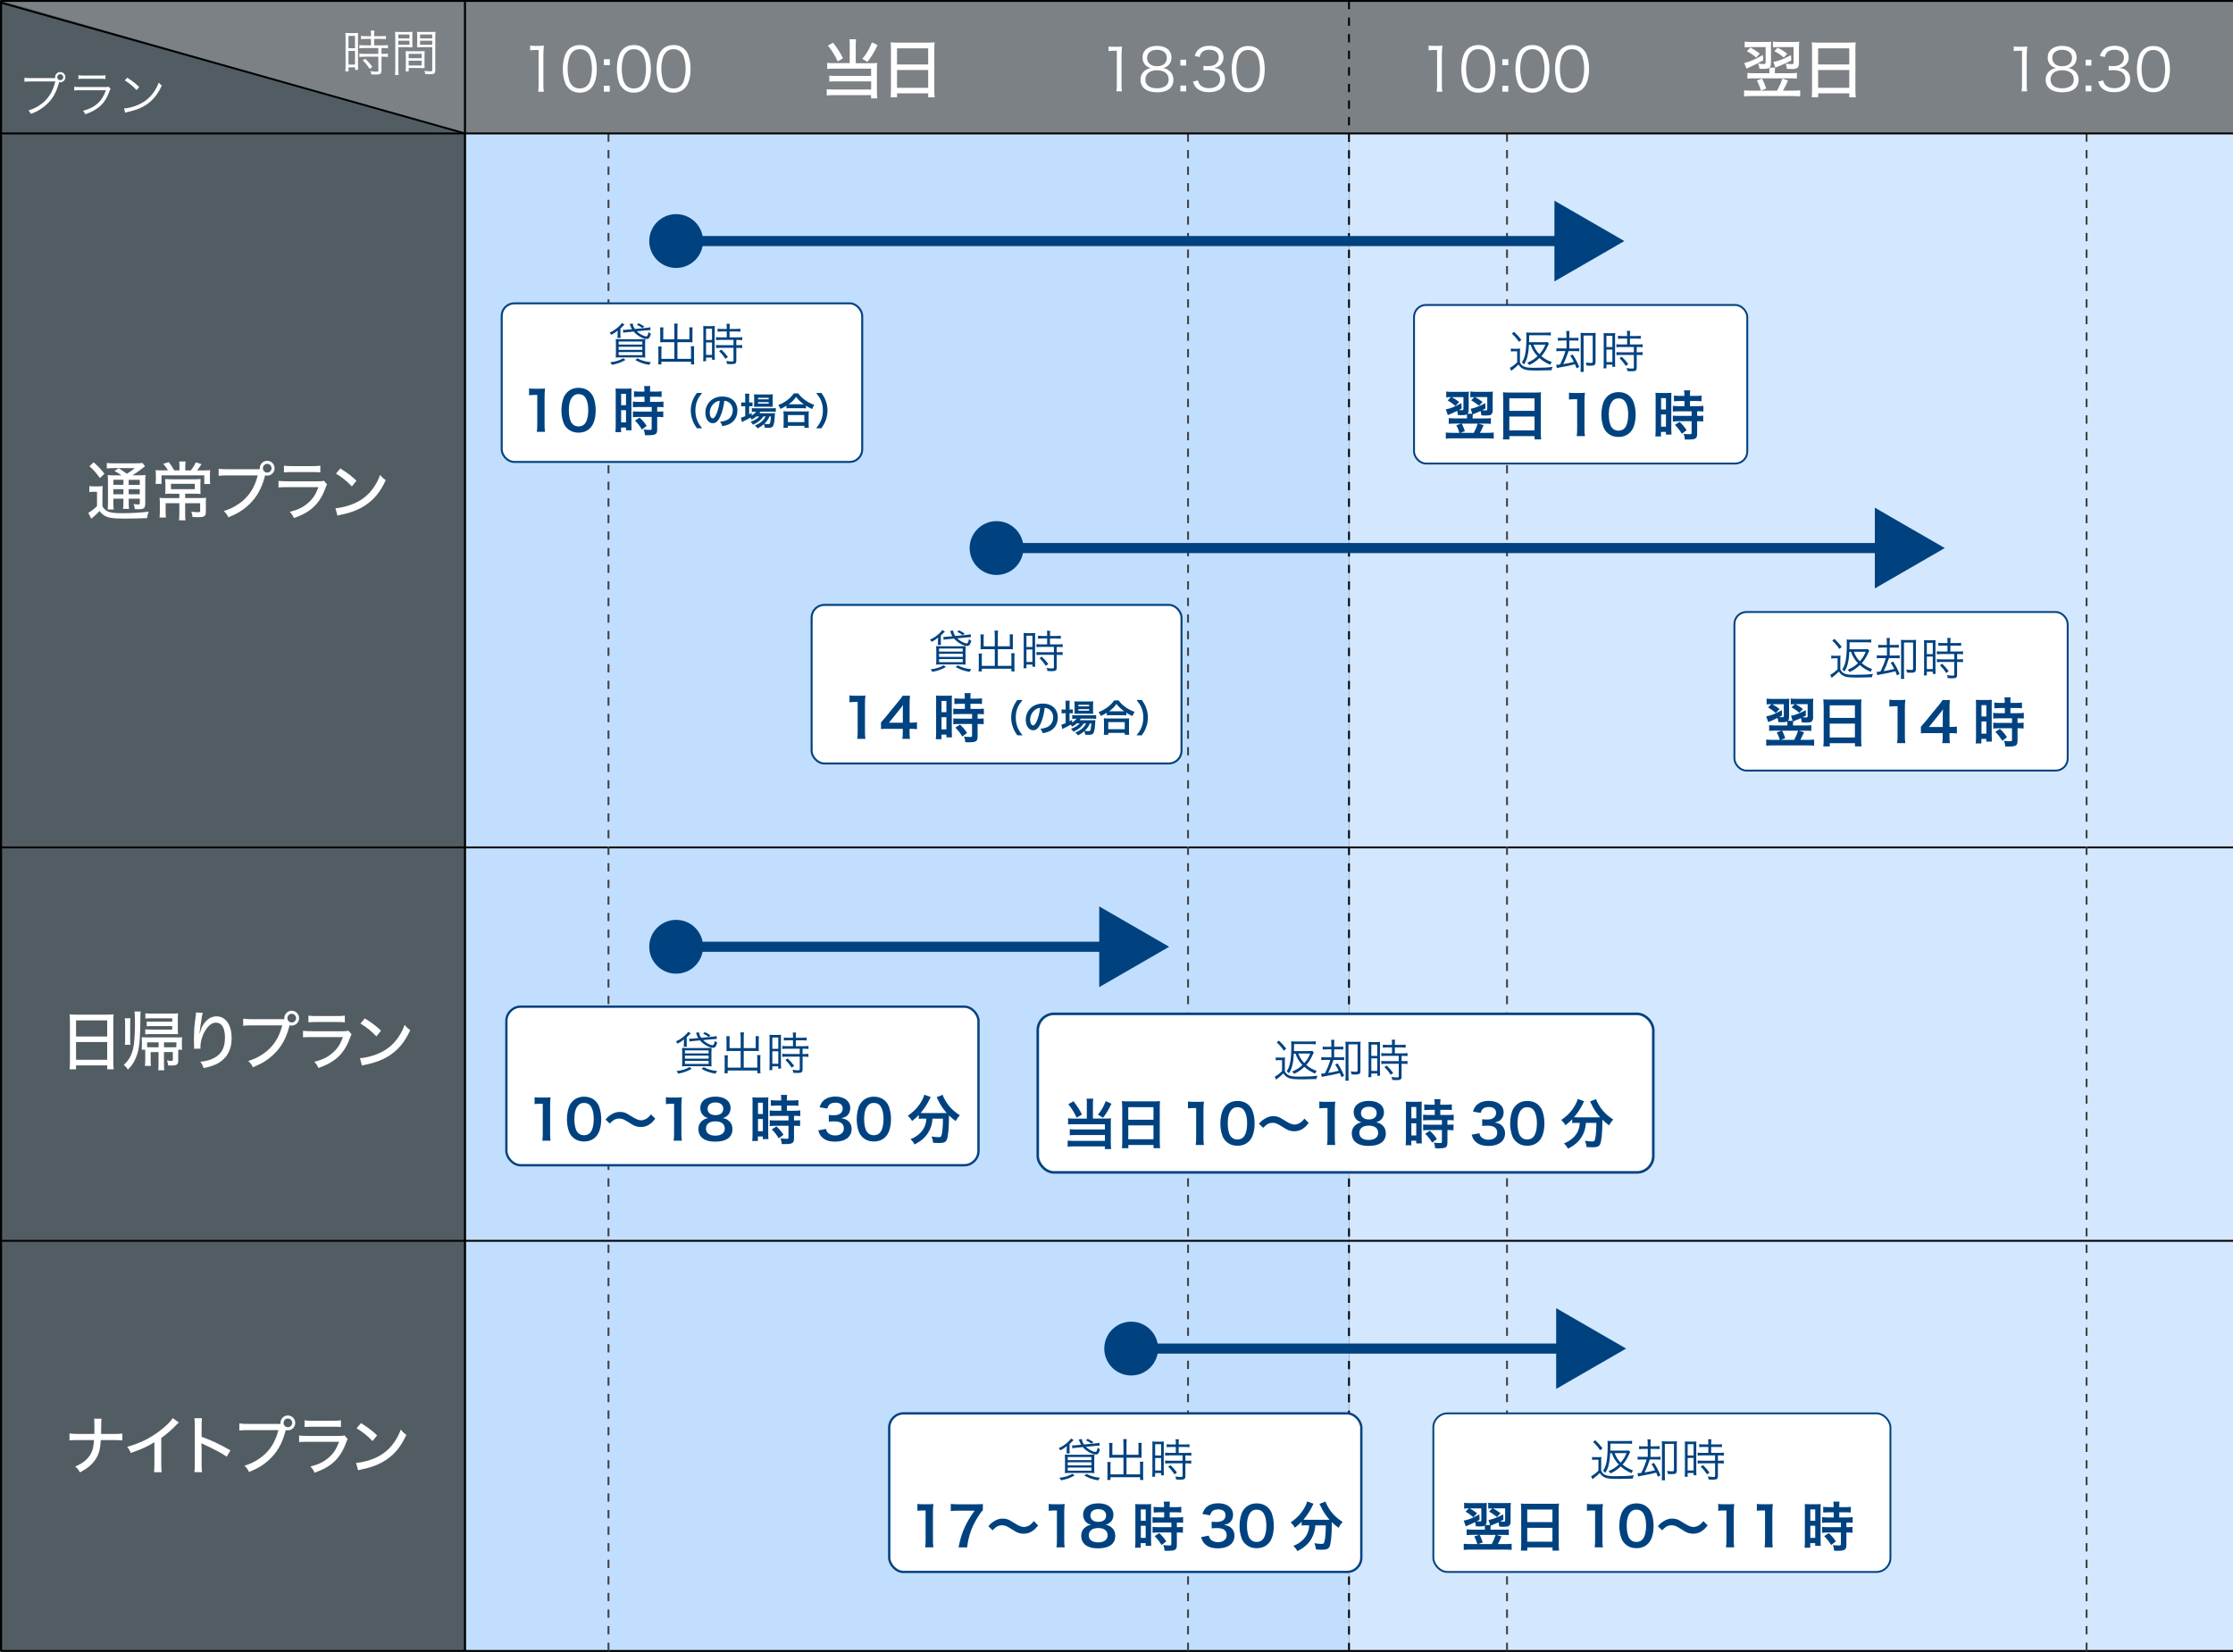 <?xml version="1.0" encoding="UTF-8"?><svg id="_レイヤー_2" xmlns="http://www.w3.org/2000/svg" viewBox="0 0 592.27 438.24"><rect x="0" y="0" width="592.27" height="438.24" fill="#333333" stroke="none"/><defs><style>.cls-1{fill:#00447d;}.cls-2{fill:#c2deff;}.cls-3,.cls-4,.cls-5,.cls-6,.cls-7,.cls-8,.cls-9,.cls-10,.cls-11,.cls-12,.cls-13{fill:none;}.cls-3,.cls-4,.cls-5,.cls-6,.cls-7,.cls-8,.cls-12{stroke:#004280;}.cls-3,.cls-9,.cls-11,.cls-13{stroke-width:.5px;}.cls-4{stroke-width:.53px;}.cls-5{stroke-width:.53px;}.cls-6{stroke-width:.68px;}.cls-7{stroke-width:.61px;}.cls-8{stroke-width:.49px;}.cls-9,.cls-10,.cls-11{stroke:#000;}.cls-10{stroke-width:.55px;}.cls-14{fill:#004280;}.cls-15{fill:#525d63;}.cls-16{fill:#fff;}.cls-11,.cls-13{stroke-dasharray:2.2 2.2;}.cls-12{stroke-width:2.68px;}.cls-17{fill:#7c8186;}.cls-18{fill:#d3e7ff;}.cls-13{stroke:#424242;}</style></defs><g id="_特記事項"><rect class="cls-2" x="123.49" y="35.4" width="234.39" height="402.58"/><rect class="cls-18" x="357.88" y="35.4" width="234.39" height="402.58"/><polygon class="cls-15" points=".27 .25 123.33 35.4 123.33 437.99 .27 437.99 .27 .25"/><polygon class="cls-17" points=".27 .25 592.27 .25 592.27 35.4 123.33 35.4 .27 .25"/><line class="cls-9" x1=".27" y1="224.82" x2="592.27" y2="224.82"/><line class="cls-9" x1=".27" y1="329.19" x2="592.27" y2="329.19"/><line class="cls-9" x1=".27" y1="437.99" x2="592.27" y2="437.99"/><line class="cls-13" x1="161.39" y1="35.4" x2="161.39" y2="437.99"/><line class="cls-13" x1="315.11" y1="35.4" x2="315.11" y2="437.99"/><line class="cls-13" x1="399.71" y1="35.4" x2="399.71" y2="437.99"/><line class="cls-13" x1="553.43" y1="35.4" x2="553.43" y2="437.99"/><line class="cls-9" x1=".27" y1="35.4" x2="592.27" y2="35.4"/><line class="cls-10" x1="123.33" y1=".25" x2="123.33" y2="437.99"/><line class="cls-11" x1="357.8" y1=".25" x2="357.8" y2="437.99"/><line class="cls-9" x1=".27" y1=".25" x2="592.27" y2=".25"/><line class="cls-10" x1=".27" y1=".25" x2=".27" y2="437.99"/><line class="cls-9" x1="123.33" y1="35.4" x2=".27" y2=".71"/><path class="cls-16" d="M294.04,12.33c.4.06.7.08,1.29.08h.98c.53,0,.78-.02,1.29-.08-.09.95-.14,1.74-.14,2.58v7.56c0,.73.03,1.18.12,1.76h-1.48c.09-.54.12-1.04.12-1.76v-9.01h-.84c-.5,0-.9.03-1.35.09v-1.23Z"/><path class="cls-16" d="M310.06,18.72c.78.58,1.17,1.4,1.17,2.44,0,2.13-1.56,3.33-4.3,3.33s-4.42-1.18-4.42-3.33c0-1.12.45-1.98,1.39-2.58.48-.31.82-.44,1.4-.53-1.37-.25-2.26-1.35-2.26-2.8,0-1.88,1.48-3.08,3.83-3.08s3.84,1.17,3.84,3.08c0,1.45-.87,2.54-2.26,2.8.65.09,1.09.28,1.6.67ZM303.79,21.08c0,1.48,1.14,2.35,3.07,2.35,1.09,0,1.98-.28,2.51-.81.39-.36.59-.9.59-1.54,0-1.53-1.17-2.44-3.08-2.44s-3.08.93-3.08,2.44ZM304.25,15.34c0,1.39,1,2.23,2.63,2.23s2.61-.84,2.61-2.23c0-1.31-1.03-2.13-2.63-2.13s-2.61.84-2.61,2.13Z"/><path class="cls-16" d="M314.62,17.39h-1.54v-1.54h1.54v1.54ZM313.08,24.24v-1.54h1.54v1.54h-1.54Z"/><path class="cls-16" d="M317.73,21.36c.25.81.47,1.14.95,1.48.53.37,1.21.56,2.01.56,1.81,0,2.94-.93,2.94-2.41s-1.1-2.38-3.17-2.38c-.44,0-.82.03-1.25.08v-1.23c.36.06.73.09,1.15.09,1.03,0,1.79-.23,2.27-.72.39-.37.62-.95.62-1.51,0-1.34-.93-2.12-2.51-2.12-.95,0-1.63.26-2.07.82-.22.28-.33.53-.5,1.11l-1.29-.28c.26-.79.45-1.15.84-1.56.68-.75,1.74-1.14,3.1-1.14,2.26,0,3.69,1.18,3.69,3.05,0,.95-.4,1.79-1.09,2.27-.4.29-.75.42-1.46.56.9.09,1.39.26,1.91.67.69.53,1.04,1.35,1.04,2.35,0,2.1-1.62,3.41-4.22,3.41-1.57,0-2.74-.44-3.49-1.28-.33-.37-.51-.72-.79-1.51l1.31-.33Z"/><path class="cls-16" d="M328.21,23.37c-.42-.42-.75-.9-.93-1.43-.39-1.09-.59-2.32-.59-3.6,0-1.65.36-3.33.9-4.23.75-1.26,1.95-1.91,3.49-1.91,1.15,0,2.15.37,2.85,1.1.44.44.75.92.93,1.43.39,1.07.59,2.32.59,3.61,0,1.88-.4,3.55-1.09,4.5-.78,1.09-1.87,1.63-3.3,1.63-1.15,0-2.12-.37-2.85-1.1ZM329.11,14.06c-.33.36-.58.75-.7,1.14-.33.95-.48,2.01-.48,3.14,0,1.45.31,2.97.73,3.7.54.9,1.35,1.35,2.41,1.35.78,0,1.45-.25,1.91-.73.34-.36.59-.76.73-1.21.33-.97.48-1.99.48-3.14,0-1.35-.3-2.89-.7-3.63-.51-.93-1.35-1.42-2.44-1.42-.81,0-1.45.26-1.95.79Z"/><path class="cls-16" d="M534.13,12.33c.4.06.7.08,1.29.08h.98c.53,0,.78-.02,1.29-.08-.09.95-.14,1.74-.14,2.58v7.56c0,.73.03,1.18.12,1.76h-1.48c.09-.54.12-1.04.12-1.76v-9.01h-.84c-.5,0-.9.03-1.35.09v-1.23Z"/><path class="cls-16" d="M550.14,18.72c.78.58,1.17,1.4,1.17,2.44,0,2.13-1.56,3.33-4.3,3.33s-4.42-1.18-4.42-3.33c0-1.12.45-1.98,1.39-2.58.48-.31.82-.44,1.4-.53-1.37-.25-2.26-1.35-2.26-2.8,0-1.88,1.48-3.08,3.83-3.08s3.84,1.17,3.84,3.08c0,1.45-.87,2.54-2.26,2.8.65.09,1.09.28,1.6.67ZM543.87,21.08c0,1.48,1.14,2.35,3.07,2.35,1.09,0,1.98-.28,2.51-.81.39-.36.59-.9.59-1.54,0-1.53-1.17-2.44-3.08-2.44s-3.08.93-3.08,2.44ZM544.34,15.34c0,1.39,1,2.23,2.63,2.23s2.61-.84,2.61-2.23c0-1.31-1.03-2.13-2.63-2.13s-2.61.84-2.61,2.13Z"/><path class="cls-16" d="M554.71,17.39h-1.54v-1.54h1.54v1.54ZM553.17,24.24v-1.54h1.54v1.54h-1.54Z"/><path class="cls-16" d="M557.82,21.36c.25.81.47,1.14.95,1.48.53.37,1.21.56,2.01.56,1.81,0,2.94-.93,2.94-2.41s-1.1-2.38-3.17-2.38c-.44,0-.82.03-1.25.08v-1.23c.36.06.73.09,1.15.09,1.03,0,1.79-.23,2.27-.72.39-.37.62-.95.62-1.51,0-1.34-.93-2.12-2.51-2.12-.95,0-1.63.26-2.07.82-.22.28-.33.53-.5,1.11l-1.29-.28c.26-.79.45-1.15.84-1.56.68-.75,1.74-1.14,3.1-1.14,2.26,0,3.69,1.18,3.69,3.05,0,.95-.4,1.79-1.09,2.27-.4.29-.75.42-1.46.56.9.09,1.39.26,1.91.67.69.53,1.04,1.35,1.04,2.35,0,2.1-1.62,3.41-4.22,3.41-1.57,0-2.74-.44-3.49-1.28-.33-.37-.51-.72-.79-1.51l1.31-.33Z"/><path class="cls-16" d="M568.3,23.37c-.42-.42-.75-.9-.93-1.43-.39-1.09-.59-2.32-.59-3.6,0-1.65.36-3.33.9-4.23.75-1.26,1.95-1.91,3.49-1.91,1.15,0,2.15.37,2.85,1.1.44.44.75.92.93,1.43.39,1.07.59,2.32.59,3.61,0,1.88-.4,3.55-1.09,4.5-.78,1.09-1.87,1.63-3.3,1.63-1.15,0-2.12-.37-2.85-1.1ZM569.2,14.06c-.33.36-.58.75-.7,1.14-.33.95-.48,2.01-.48,3.14,0,1.45.31,2.97.73,3.7.54.9,1.35,1.35,2.41,1.35.78,0,1.45-.25,1.91-.73.34-.36.59-.76.73-1.21.33-.97.48-1.99.48-3.14,0-1.35-.3-2.89-.7-3.63-.51-.93-1.35-1.42-2.44-1.42-.81,0-1.45.26-1.95.79Z"/><path class="cls-16" d="M140.59,12.09c.42.06.72.08,1.33.08h1.01c.54,0,.8-.02,1.33-.08-.1.98-.14,1.79-.14,2.66v7.78c0,.75.03,1.22.13,1.81h-1.52c.1-.56.13-1.07.13-1.81v-9.27h-.86c-.51,0-.93.03-1.39.1v-1.26Z"/><path class="cls-16" d="M150.84,23.44c-.43-.43-.77-.93-.96-1.47-.4-1.12-.61-2.38-.61-3.7,0-1.7.37-3.43.93-4.35.77-1.3,2-1.97,3.59-1.97,1.18,0,2.21.38,2.93,1.14.45.45.77.94.96,1.47.4,1.1.61,2.38.61,3.71,0,1.94-.42,3.65-1.12,4.63-.8,1.12-1.92,1.68-3.39,1.68-1.18,0-2.18-.38-2.93-1.14ZM151.77,13.87c-.34.37-.59.77-.72,1.17-.34.98-.5,2.06-.5,3.23,0,1.49.32,3.06.75,3.81.56.93,1.39,1.39,2.48,1.39.8,0,1.49-.26,1.97-.75.35-.37.61-.78.75-1.25.34-.99.5-2.05.5-3.23,0-1.39-.3-2.98-.72-3.73-.53-.96-1.39-1.46-2.51-1.46-.83,0-1.49.27-2,.82Z"/><path class="cls-16" d="M161.74,17.29h-1.58v-1.58h1.58v1.58ZM160.15,24.33v-1.58h1.58v1.58h-1.58Z"/><path class="cls-16" d="M165.19,23.44c-.43-.43-.77-.93-.96-1.47-.4-1.12-.61-2.38-.61-3.7,0-1.7.37-3.43.93-4.35.77-1.3,2-1.97,3.59-1.97,1.18,0,2.21.38,2.93,1.14.45.45.77.94.96,1.47.4,1.1.61,2.38.61,3.71,0,1.94-.42,3.65-1.12,4.63-.8,1.12-1.92,1.68-3.39,1.68-1.18,0-2.18-.38-2.93-1.14ZM166.12,13.87c-.34.37-.59.77-.72,1.17-.34.98-.5,2.06-.5,3.23,0,1.49.32,3.06.75,3.81.56.93,1.39,1.39,2.48,1.39.8,0,1.49-.26,1.97-.75.35-.37.61-.78.75-1.25.34-.99.5-2.05.5-3.23,0-1.39-.3-2.98-.72-3.73-.53-.96-1.39-1.46-2.51-1.46-.83,0-1.49.27-2,.82Z"/><path class="cls-16" d="M175.71,23.44c-.43-.43-.77-.93-.96-1.47-.4-1.12-.61-2.38-.61-3.7,0-1.7.37-3.43.93-4.35.77-1.3,2-1.97,3.59-1.97,1.18,0,2.21.38,2.93,1.14.45.45.77.94.96,1.47.4,1.1.61,2.38.61,3.71,0,1.94-.42,3.65-1.12,4.63-.8,1.12-1.92,1.68-3.39,1.68-1.18,0-2.18-.38-2.93-1.14ZM176.63,13.87c-.34.37-.59.77-.72,1.17-.34.98-.5,2.06-.5,3.23,0,1.49.32,3.06.75,3.81.56.93,1.39,1.39,2.48,1.39.8,0,1.49-.26,1.97-.75.35-.37.61-.78.75-1.25.34-.99.5-2.05.5-3.23,0-1.39-.3-2.98-.72-3.73-.53-.96-1.39-1.46-2.51-1.46-.83,0-1.49.27-2,.82Z"/><path class="cls-16" d="M378.9,12.09c.42.06.72.08,1.33.08h1.01c.54,0,.8-.02,1.33-.08-.1.98-.14,1.79-.14,2.66v7.78c0,.75.03,1.22.13,1.81h-1.52c.1-.56.13-1.07.13-1.81v-9.27h-.86c-.51,0-.93.03-1.39.1v-1.26Z"/><path class="cls-16" d="M389.16,23.44c-.43-.43-.77-.93-.96-1.47-.4-1.12-.61-2.38-.61-3.7,0-1.7.37-3.43.93-4.35.77-1.3,2-1.97,3.59-1.97,1.18,0,2.21.38,2.93,1.14.45.45.77.94.96,1.47.4,1.1.61,2.38.61,3.71,0,1.94-.42,3.65-1.12,4.63-.8,1.12-1.92,1.68-3.39,1.68-1.18,0-2.18-.38-2.93-1.14ZM390.08,13.87c-.34.37-.59.77-.72,1.17-.34.98-.5,2.06-.5,3.23,0,1.49.32,3.06.75,3.81.56.93,1.39,1.39,2.48,1.39.8,0,1.49-.26,1.97-.75.35-.37.61-.78.75-1.25.34-.99.5-2.05.5-3.23,0-1.39-.3-2.98-.72-3.73-.53-.96-1.39-1.46-2.51-1.46-.83,0-1.49.27-2,.82Z"/><path class="cls-16" d="M400.05,17.29h-1.58v-1.58h1.58v1.58ZM398.47,24.33v-1.58h1.58v1.58h-1.58Z"/><path class="cls-16" d="M403.51,23.44c-.43-.43-.77-.93-.96-1.47-.4-1.12-.61-2.38-.61-3.7,0-1.7.37-3.43.93-4.35.77-1.3,2-1.97,3.59-1.97,1.18,0,2.21.38,2.93,1.14.45.45.77.94.96,1.47.4,1.1.61,2.38.61,3.71,0,1.94-.42,3.65-1.12,4.63-.8,1.12-1.92,1.68-3.39,1.68-1.18,0-2.18-.38-2.93-1.14ZM404.43,13.87c-.34.37-.59.77-.72,1.17-.34.98-.5,2.06-.5,3.23,0,1.49.32,3.06.75,3.81.56.93,1.39,1.39,2.48,1.39.8,0,1.49-.26,1.97-.75.35-.37.61-.78.75-1.25.34-.99.5-2.05.5-3.23,0-1.39-.3-2.98-.72-3.73-.53-.96-1.39-1.46-2.51-1.46-.83,0-1.49.27-2,.82Z"/><path class="cls-16" d="M414.02,23.44c-.43-.43-.77-.93-.96-1.47-.4-1.12-.61-2.38-.61-3.7,0-1.7.37-3.43.93-4.35.77-1.3,2-1.97,3.59-1.97,1.18,0,2.21.38,2.93,1.14.45.45.77.94.96,1.47.4,1.1.61,2.38.61,3.71,0,1.94-.42,3.65-1.12,4.63-.8,1.12-1.92,1.68-3.39,1.68-1.18,0-2.18-.38-2.93-1.14ZM414.95,13.87c-.34.37-.59.77-.72,1.17-.34.98-.5,2.06-.5,3.23,0,1.49.32,3.06.75,3.81.56.93,1.39,1.39,2.48,1.39.8,0,1.49-.26,1.97-.75.35-.37.61-.78.75-1.25.34-.99.5-2.05.5-3.23,0-1.39-.3-2.98-.72-3.73-.53-.96-1.39-1.46-2.51-1.46-.83,0-1.49.27-2,.82Z"/><rect class="cls-16" x="133.07" y="80.48" width="95.62" height="42.07" rx="3.32" ry="3.32"/><rect class="cls-5" x="133.07" y="80.48" width="95.62" height="42.07" rx="3.32" ry="3.32"/><path class="cls-16" d="M14.65,20.71c-.01-.11-.03-.17-.03-.25,0-.74.61-1.34,1.36-1.34s1.36.61,1.36,1.36-.61,1.36-1.36,1.36c-.09,0-.17-.01-.29-.04-.46,1.71-1.08,3.15-1.83,4.22-.78,1.12-1.95,2.21-3.24,3.02-.75.47-1.34.76-2.43,1.17-.2-.42-.3-.57-.65-.91,1.19-.36,1.96-.73,2.98-1.4,2.16-1.45,3.41-3.34,4.15-6.29h-6.71c-.67,0-1.04.01-1.48.08v-1.05c.5.07.76.08,1.49.08h6.67ZM15.18,20.48c0,.43.37.8.8.8s.8-.36.8-.8-.36-.8-.8-.8-.8.36-.8.8Z"/><path class="cls-16" d="M19.68,23.01c.47.07.75.08,1.54.08h6.76c.49,0,.63-.01.86-.09l.49.57c-.12.19-.15.25-.37.83-1.12,3.07-2.94,4.76-6.35,5.91-.16-.38-.25-.53-.57-.91,1.77-.5,2.93-1.09,3.92-2,.94-.86,1.53-1.83,2.14-3.46h-6.88c-.7,0-1.08.01-1.53.07v-.99ZM20.81,19.95c.38.08.65.09,1.38.09h4.4c.74,0,1-.01,1.38-.09v1.01c-.36-.05-.67-.07-1.37-.07h-4.43c-.7,0-1.02.01-1.37.07v-1.01Z"/><path class="cls-16" d="M32.9,28.78c1.03-.04,2.61-.45,3.84-1.01,2.54-1.13,4.31-3.07,5.38-5.87.3.41.44.53.8.78-1.05,2.29-2.28,3.84-4.02,5.04-1.36.92-2.72,1.46-4.92,1.96-.36.08-.46.11-.79.21l-.29-1.11ZM33.74,20.61c1.41.9,2.23,1.54,3.18,2.48l-.69.82c-.95-1.03-1.99-1.89-3.14-2.58l.65-.71Z"/><path class="cls-16" d="M91.66,10.01c0-.55-.01-.92-.05-1.27q.28.03,1.21.04h.98c.67,0,.9-.01,1.19-.04-.04.32-.04.53-.04,1.29v7.22c0,.63.01.98.04,1.27h-.82v-.66h-1.73v1.08h-.86c.05-.4.08-.84.08-1.4v-7.54ZM92.43,12.79h1.73v-3.27h-1.73v3.27ZM92.43,17.13h1.73v-3.62h-1.73v3.62ZM97.03,10.32c-.46,0-.94.03-1.27.07v-.87c.33.05.7.08,1.25.08h1.4v-.42c0-.41-.03-.71-.08-1.07h.98c-.05.34-.08.63-.08,1.07v.42h1.87c.54,0,.91-.03,1.25-.08v.87c-.34-.04-.75-.07-1.25-.07h-1.87v1.71h2.33c.58,0,1-.03,1.33-.08v.88c-.36-.05-.74-.08-1.28-.08h-.43v1.54h.41c.58,0,.96-.03,1.29-.08v.91c-.38-.05-.74-.08-1.29-.08h-.41v3.69c0,.84-.29,1.04-1.52,1.04-.21,0-.42-.01-1.19-.05-.03-.34-.08-.58-.21-.87.51.09,1.11.16,1.5.16.5,0,.59-.05.59-.34v-3.63h-3.72c-.49,0-.94.03-1.32.08v-.91c.33.05.73.08,1.33.08h3.7v-1.54h-3.7c-.54,0-.94.03-1.33.08v-.88c.33.05.76.08,1.33.08h1.75v-1.71h-1.38ZM98.05,18.25c-.69-1-1.05-1.46-1.83-2.21l.65-.46c.79.75,1.23,1.24,1.9,2.15l-.71.53Z"/><path class="cls-16" d="M105.66,18.41c0,.74.03,1.13.08,1.48h-.98c.05-.36.08-.77.08-1.48v-8.52c0-.65-.01-1.03-.05-1.45.37.04.71.05,1.38.05h1.89c.66,0,.98-.01,1.34-.05-.03.37-.04.76-.04,1.25v1.63c0,.53.01.9.04,1.23-.36-.03-.8-.04-1.33-.04h-2.41v5.89ZM105.66,10.19h2.95v-1.05h-2.95v1.05ZM105.66,11.88h2.95v-1.07h-2.95v1.07ZM112.58,16.88c0,.5.01.86.04,1.2-.37-.03-.8-.04-1.34-.04h-2.89v.92h-.82c.05-.36.07-.7.07-1.24v-2.93c0-.47-.01-.86-.04-1.24.4.04.71.05,1.31.05h2.41c.61,0,.91-.01,1.31-.05-.03.37-.04.71-.04,1.24v2.08ZM108.39,15.44h3.44v-1.17h-3.44v1.17ZM108.39,17.38h3.44v-1.28h-3.44v1.28ZM115.45,18.6c0,.87-.28,1.09-1.34,1.09-.28,0-.99-.03-1.32-.05-.05-.36-.12-.57-.24-.84.62.08,1.17.13,1.45.13.54,0,.65-.07.65-.38v-6.04h-2.7c-.55,0-.98.01-1.33.04.03-.34.04-.74.04-1.23v-1.63c0-.46-.01-.86-.04-1.25.37.04.67.05,1.34.05h2.18c.69,0,1-.01,1.38-.05-.05.51-.07.86-.07,1.45v8.71ZM111.41,10.19h3.24v-1.05h-3.24v1.05ZM111.41,11.88h3.24v-1.07h-3.24v1.07Z"/><line class="cls-12" x1="179.34" y1="63.95" x2="425.57" y2="63.95"/><path class="cls-14" d="M186.48,63.95c0,3.95-3.2,7.14-7.14,7.14s-7.14-3.2-7.14-7.14,3.2-7.14,7.14-7.14,7.14,3.2,7.14,7.14Z"/><polygon class="cls-14" points="412.29 53.24 430.84 63.95 412.29 74.66 412.29 53.24"/><line class="cls-12" x1="179.34" y1="251.18" x2="304.82" y2="251.18"/><path class="cls-14" d="M186.48,251.18c0,3.94-3.2,7.14-7.14,7.14s-7.14-3.2-7.14-7.14,3.2-7.14,7.14-7.14,7.14,3.2,7.14,7.14Z"/><polygon class="cls-14" points="291.55 240.47 310.1 251.18 291.55 261.89 291.55 240.47"/><line class="cls-12" x1="300.03" y1="357.78" x2="416.44" y2="357.78"/><path class="cls-14" d="M307.17,357.78c0,3.94-3.2,7.14-7.14,7.14s-7.14-3.2-7.14-7.14,3.2-7.14,7.14-7.14,7.14,3.2,7.14,7.14Z"/><polygon class="cls-14" points="412.75 347.06 431.3 357.78 412.75 368.48 412.75 347.06"/><path class="cls-14" d="M163.75,89.62c.04-.22.06-.4.06-.73v-.43c0-.3.01-.53.05-.77-.6.5-.93.71-1.74,1.15-.12-.23-.21-.36-.43-.6.92-.41,1.62-.87,2.36-1.54.46-.41.71-.7.88-1l.71.38s-.04.05-.12.12c-.01.02-.06.07-.13.15-.28.29-.56.57-.83.81v1.75c0,.34.01.52.06.73h-.86ZM165.9,95.5c-1.27.69-2.02.97-3.6,1.29-.17-.34-.24-.45-.44-.68,1.54-.19,2.25-.42,3.47-1.06l.57.45ZM169.89,89.99c.64,0,.92-.01,1.26-.05-.02.35-.04.72-.04,1.33v2.34c0,.64.01,1,.05,1.26-.31-.04-.79-.05-1.35-.05h-5.16c-.57,0-1.02.01-1.34.05.02-.25.05-.64.05-1.23v-2.39c0-.57-.01-.94-.04-1.29.35.02.65.04,1.26.04h5.32ZM164.09,91.42h6.28v-.81h-6.28v.81ZM164.09,92.82h6.28v-.82h-6.28v.82ZM164.09,94.22h6.28v-.82h-6.28v.82ZM168.91,87.89c.3.3.6.54.95.75.54.34,1.24.62,1.57.62.25,0,.41-.3.6-1.16.24.23.37.33.62.46-.24.75-.35,1-.56,1.18-.15.13-.33.19-.53.19-1,0-2.57-.88-3.49-1.97l-1.81.18c-.56.05-.69.07-.96.15l-.07-.79c.11.01.35.02.46.02s.41-.02.53-.04l1.41-.13c-.21-.34-.29-.52-.42-.88-.1-.3-.11-.34-.19-.53l.81-.11c.05.53.22.95.56,1.45l2.85-.27c.59-.06.91-.11,1.23-.21l.07.79c-.11-.01-.17-.01-.21-.01-.25,0-.54.02-1.04.07l-2.39.23ZM169.07,95.07c1.1.59,2.01.85,3.58,1.03-.22.27-.28.35-.46.7-1.67-.31-2.48-.6-3.7-1.29l.58-.43ZM170.38,87.04c-.56-.42-.8-.57-1.47-.88l.48-.39c.76.37,1.05.53,1.49.85l-.5.42Z"/><path class="cls-14" d="M178.86,86.95c0-.54-.02-.82-.08-1.1h.98c-.06.34-.08.59-.08,1.1v3.06h3.18v-2.28c0-.34-.01-.6-.05-.88h.91c-.05.35-.06.58-.06.92v2.41c0,.24.01.41.02.62-.24-.01-.52-.02-.75-.02h-3.25v4.42h3.6v-2.3c0-.43-.01-.74-.06-1.04h.92c-.05.31-.06.6-.06,1.08v2.73c0,.43.02.7.07,1.01h-.87v-.72h-7.85v.72h-.87c.05-.3.07-.63.07-1.01v-2.66c0-.46-.01-.77-.06-1.08h.92c-.05.3-.06.57-.06,1.03v2.24h3.44v-4.42h-3.02c-.22,0-.5.01-.75.02.01-.23.02-.41.02-.62v-2.39c0-.3-.02-.59-.06-.93h.91c-.04.25-.05.52-.05.89v2.27h2.95v-3.06Z"/><path class="cls-14" d="M186.56,87.65c0-.51-.01-.85-.05-1.16q.25.02,1.11.04h.89c.62,0,.82-.01,1.09-.04-.04.29-.04.48-.04,1.18v6.62c0,.58.01.89.04,1.16h-.75v-.6h-1.58v.99h-.79c.05-.36.07-.77.07-1.28v-6.91ZM187.27,90.2h1.58v-3h-1.58v3ZM187.27,94.17h1.58v-3.32h-1.58v3.32ZM191.49,87.94c-.42,0-.86.02-1.16.06v-.8c.3.05.64.07,1.15.07h1.28v-.39c0-.37-.02-.65-.07-.98h.89c-.05.31-.07.58-.07.98v.39h1.72c.5,0,.83-.02,1.15-.07v.8c-.31-.04-.69-.06-1.15-.06h-1.72v1.57h2.14c.53,0,.92-.02,1.22-.07v.81c-.33-.05-.68-.07-1.17-.07h-.4v1.41h.37c.53,0,.88-.02,1.18-.07v.83c-.35-.05-.68-.07-1.18-.07h-.37v3.38c0,.77-.27.95-1.39.95-.19,0-.39-.01-1.09-.05-.02-.31-.07-.53-.19-.8.47.08,1.01.14,1.38.14.46,0,.54-.05.54-.31v-3.32h-3.41c-.45,0-.86.02-1.21.07v-.83c.3.05.67.07,1.22.07h3.4v-1.41h-3.4c-.5,0-.86.02-1.22.07v-.81c.3.05.7.07,1.22.07h1.61v-1.57h-1.27ZM192.42,95.2c-.63-.92-.97-1.34-1.68-2.03l.59-.42c.72.69,1.12,1.14,1.74,1.97l-.65.48Z"/><rect class="cls-16" x="380.17" y="374.97" width="121.24" height="42.07" rx="3.74" ry="3.74"/><rect class="cls-8" x="380.17" y="374.97" width="121.24" height="42.07" rx="3.74" ry="3.74"/><path class="cls-14" d="M422.26,386.53c.28.05.5.06.93.06h.63c.35,0,.62-.01.93-.06-.05.38-.06.68-.06,1.27v2.38c.31.63.57.89,1.08,1.11.59.27,1.28.35,2.71.35,2.26,0,3.7-.07,4.87-.24-.16.38-.22.53-.28.88-1.18.05-2.6.08-3.56.08-2.01,0-2.84-.06-3.46-.24-.76-.22-1.29-.63-1.75-1.34-.54.56-.82.8-1.46,1.29-.1.07-.22.17-.43.38l-.4-.8c.53-.24,1.28-.81,1.95-1.47v-2.92h-.8c-.4,0-.58.01-.88.06v-.79ZM423.1,382.08c.83.79,1.33,1.33,1.95,2.14l-.62.54c-.69-.98-1.05-1.4-1.88-2.19l.56-.5ZM427.08,385.51c-.08,1.56-.22,2.47-.48,3.42-.19.69-.41,1.16-.82,1.83-.19-.24-.33-.36-.59-.56.87-1.18,1.22-3.07,1.22-6.63,0-.7-.01-1.03-.05-1.32.34.05.63.06,1.2.06h4.08c.53,0,.91-.02,1.24-.07v.83c-.36-.05-.72-.07-1.22-.07h-4.52c0,.83,0,1.12-.04,1.85h3.83c.5,0,.81-.02,1.03-.06l.42.43c-.1.17-.18.34-.33.67-.48,1.09-.98,1.87-1.68,2.65.85.71,1.55,1.11,2.77,1.58-.16.19-.33.47-.42.71-1.21-.53-2.02-1.04-2.85-1.79-.93.87-1.51,1.27-2.71,1.86-.19-.29-.29-.4-.53-.6,1.22-.54,1.9-.98,2.73-1.75-.92-.98-1.4-1.78-1.84-3.03h-.45ZM428.26,385.51c.37,1.02.83,1.74,1.59,2.53.7-.77,1.16-1.51,1.57-2.53h-3.17Z"/><path class="cls-14" d="M435.82,384.41c-.49,0-.79.01-1.07.05v-.81c.29.06.53.07,1.07.07h1.21v-.59c0-.62-.02-.94-.07-1.26h.89c-.06.27-.07.59-.07,1.24v.6h1.3c.57,0,.81-.01,1.11-.07v.81c-.3-.04-.58-.05-1.11-.05h-1.3v2.12h1.51c.61,0,.85-.01,1.14-.06v.81c-.36-.05-.68-.06-1.14-.06h-1.7c-.59,1.72-.86,2.36-1.41,3.44,1.11-.17,1.9-.34,2.81-.58-.31-.64-.48-.93-.95-1.64l.66-.31c.75,1.2,1.2,2.03,1.72,3.29l-.71.36c-.21-.54-.28-.75-.42-1.08-1.43.36-1.82.45-4.16.88-.29.06-.39.07-.64.14l-.18-.87c.4-.01.53-.01,1.01-.07.71-1.44,1-2.15,1.44-3.57h-1.28c-.45,0-.76.01-1.12.06v-.81c.28.05.54.06,1.14.06h1.55v-2.12h-1.21ZM444.74,390.11c0,.77-.28.98-1.33.98-.23,0-.74-.02-1.05-.05-.03-.33-.07-.52-.19-.81.52.08.98.12,1.35.12s.47-.07.47-.4v-6.88h-2.42v8.27c0,.63.02,1.03.07,1.38h-.89c.04-.31.06-.77.06-1.35v-7.96c0-.56-.01-.77-.04-1.05.35.04.63.05,1.1.05h1.85c.5,0,.77-.01,1.08-.05-.05.33-.06.57-.06,1.06v6.7Z"/><path class="cls-14" d="M446.91,383.59c0-.51-.01-.85-.05-1.16q.25.02,1.11.04h.89c.62,0,.82-.01,1.09-.04-.04.29-.04.48-.04,1.18v6.62c0,.58.01.89.04,1.16h-.75v-.6h-1.58v.99h-.79c.05-.36.07-.77.07-1.28v-6.91ZM447.62,386.14h1.58v-3h-1.58v3ZM447.62,390.12h1.58v-3.32h-1.58v3.32ZM451.84,383.88c-.42,0-.86.02-1.16.06v-.8c.3.05.64.07,1.15.07h1.28v-.39c0-.37-.02-.65-.07-.98h.89c-.05.31-.07.58-.07.98v.39h1.71c.5,0,.83-.02,1.15-.07v.8c-.31-.04-.69-.06-1.15-.06h-1.71v1.57h2.14c.53,0,.92-.02,1.22-.07v.81c-.33-.05-.68-.07-1.17-.07h-.4v1.41h.37c.53,0,.88-.02,1.19-.07v.83c-.35-.05-.68-.07-1.19-.07h-.37v3.38c0,.77-.27.96-1.39.96-.19,0-.39-.01-1.09-.05-.02-.31-.07-.53-.19-.8.47.08,1.02.14,1.38.14.46,0,.54-.05.54-.31v-3.32h-3.41c-.45,0-.86.02-1.21.07v-.83c.3.05.67.07,1.22.07h3.4v-1.41h-3.4c-.49,0-.86.02-1.22.07v-.81c.3.05.7.07,1.22.07h1.61v-1.57h-1.27ZM452.77,391.15c-.63-.92-.97-1.34-1.68-2.03l.59-.42c.72.69,1.12,1.14,1.74,1.97l-.65.48Z"/><rect class="cls-16" x="375.05" y="80.91" width="88.39" height="42.07" rx="3.19" ry="3.19"/><rect class="cls-3" x="375.05" y="80.91" width="88.39" height="42.07" rx="3.19" ry="3.19"/><path class="cls-14" d="M400.71,92.47c.28.05.5.06.93.06h.63c.35,0,.62-.01.93-.06-.05.38-.06.68-.06,1.27v2.38c.31.63.57.89,1.08,1.11.59.27,1.28.35,2.71.35,2.26,0,3.7-.07,4.87-.24-.16.38-.22.53-.28.88-1.18.05-2.6.08-3.56.08-2.01,0-2.84-.06-3.46-.24-.76-.22-1.29-.63-1.75-1.34-.54.56-.82.8-1.46,1.29-.1.07-.22.17-.43.38l-.4-.8c.53-.24,1.28-.81,1.95-1.47v-2.92h-.8c-.4,0-.58.01-.88.06v-.79ZM401.56,88.02c.83.79,1.33,1.33,1.95,2.14l-.62.54c-.69-.98-1.05-1.4-1.88-2.19l.56-.5ZM405.53,91.45c-.08,1.56-.22,2.47-.48,3.42-.19.69-.41,1.16-.82,1.83-.19-.24-.33-.36-.59-.56.87-1.18,1.22-3.07,1.22-6.63,0-.7-.01-1.03-.05-1.32.34.05.63.06,1.2.06h4.08c.53,0,.91-.02,1.24-.07v.83c-.36-.05-.72-.07-1.22-.07h-4.52c0,.83,0,1.12-.04,1.85h3.83c.5,0,.81-.02,1.03-.06l.42.43c-.1.17-.18.34-.33.67-.48,1.09-.98,1.87-1.68,2.65.85.71,1.55,1.11,2.77,1.58-.16.19-.33.47-.42.71-1.21-.53-2.02-1.04-2.85-1.79-.93.87-1.51,1.27-2.71,1.86-.19-.29-.29-.4-.53-.6,1.22-.54,1.9-.98,2.73-1.75-.92-.98-1.4-1.78-1.84-3.03h-.45ZM406.72,91.45c.37,1.02.83,1.74,1.59,2.53.7-.77,1.16-1.51,1.57-2.53h-3.17Z"/><path class="cls-14" d="M414.27,90.35c-.49,0-.79.01-1.07.05v-.81c.29.06.53.07,1.07.07h1.21v-.59c0-.62-.02-.94-.07-1.26h.89c-.06.27-.07.59-.07,1.24v.6h1.3c.57,0,.81-.01,1.11-.07v.81c-.3-.04-.58-.05-1.11-.05h-1.3v2.12h1.51c.61,0,.85-.01,1.14-.06v.81c-.36-.05-.68-.06-1.14-.06h-1.7c-.59,1.72-.86,2.36-1.41,3.44,1.11-.17,1.9-.34,2.81-.58-.31-.64-.48-.93-.95-1.64l.66-.31c.75,1.2,1.2,2.03,1.72,3.29l-.71.36c-.21-.54-.28-.75-.42-1.08-1.43.36-1.82.45-4.16.88-.29.06-.39.07-.64.14l-.18-.87c.4-.01.53-.01,1.01-.07.71-1.44,1-2.15,1.44-3.57h-1.28c-.45,0-.76.01-1.12.06v-.81c.28.05.54.06,1.14.06h1.55v-2.12h-1.21ZM423.19,96.05c0,.77-.28.98-1.33.98-.23,0-.74-.02-1.05-.05-.03-.33-.07-.52-.19-.81.52.08.98.12,1.35.12s.47-.07.47-.4v-6.88h-2.42v8.27c0,.63.02,1.03.07,1.38h-.89c.04-.31.06-.77.06-1.35v-7.96c0-.56-.01-.77-.04-1.05.35.04.63.05,1.1.05h1.85c.5,0,.77-.01,1.08-.05-.05.33-.06.57-.06,1.06v6.7Z"/><path class="cls-14" d="M425.37,89.53c0-.51-.01-.85-.05-1.16q.25.02,1.11.04h.89c.62,0,.82-.01,1.09-.04-.04.29-.04.48-.04,1.18v6.62c0,.58.01.89.04,1.16h-.75v-.6h-1.58v.99h-.79c.05-.36.07-.77.07-1.28v-6.91ZM426.08,92.08h1.58v-3h-1.58v3ZM426.08,96.06h1.58v-3.32h-1.58v3.32ZM430.3,89.82c-.42,0-.86.02-1.16.06v-.8c.3.05.64.07,1.15.07h1.28v-.39c0-.37-.02-.65-.07-.98h.89c-.05.31-.07.58-.07.98v.39h1.71c.5,0,.83-.02,1.15-.07v.8c-.31-.04-.69-.06-1.15-.06h-1.71v1.57h2.14c.53,0,.92-.02,1.22-.07v.81c-.33-.05-.68-.07-1.17-.07h-.4v1.41h.37c.53,0,.88-.02,1.19-.07v.83c-.35-.05-.68-.07-1.19-.07h-.37v3.38c0,.77-.27.96-1.39.96-.19,0-.39-.01-1.09-.05-.02-.31-.07-.53-.19-.8.47.08,1.02.14,1.38.14.46,0,.54-.05.54-.31v-3.32h-3.41c-.45,0-.86.02-1.21.07v-.83c.3.05.67.07,1.22.07h3.4v-1.41h-3.4c-.49,0-.86.02-1.22.07v-.81c.3.05.7.07,1.22.07h1.61v-1.57h-1.27ZM431.23,97.08c-.63-.92-.97-1.34-1.68-2.03l.59-.42c.72.69,1.12,1.14,1.74,1.97l-.65.48Z"/><path class="cls-14" d="M142.38,114.57c.09-.56.12-1.12.12-1.87v-7.92h-.69c-.53,0-.95.03-1.48.09v-1.83c.45.07.76.09,1.44.09h1.32c.73,0,.95-.01,1.47-.07-.09.85-.12,1.51-.12,2.37v7.27c0,.76.03,1.28.12,1.87h-2.17Z"/><path class="cls-14" d="M150.42,113.63c-.43-.43-.76-.93-.95-1.45-.37-1.02-.56-2.14-.56-3.31,0-1.52.34-3.1.88-3.98.78-1.29,2.07-2,3.67-2,1.22,0,2.27.4,3.03,1.16.43.43.76.93.95,1.45.37,1.01.56,2.16.56,3.33,0,1.77-.39,3.32-1.06,4.25-.8,1.12-2,1.7-3.49,1.7-1.22,0-2.26-.4-3.02-1.16ZM155.01,112.53c.65-.68,1.01-2.01,1.01-3.69s-.36-2.98-1.01-3.68c-.34-.39-.92-.6-1.57-.6-.69,0-1.19.23-1.61.73-.63.75-.95,1.93-.95,3.49s.27,2.76.73,3.42c.45.63,1.05.93,1.84.93.63,0,1.19-.22,1.55-.6Z"/><path class="cls-14" d="M163.32,104.53c0-.65-.01-1.02-.06-1.45.32.03.59.04,1.26.04h1.74c.65,0,.91-.01,1.25-.04-.04.33-.04.59-.04,1.42v8.22c0,.76.01,1.08.04,1.44h-1.47v-.72h-1.31v1.21h-1.51c.06-.45.09-.95.09-1.71v-8.41ZM164.75,107.5h1.29v-3h-1.29v3ZM164.75,112.05h1.29v-3.23h-1.29v3.23ZM169.7,105.25q-1.19.03-1.54.07v-1.52c.4.06.86.09,1.49.09h1.27v-.39c0-.4-.03-.72-.09-1.08h1.65c-.04.33-.07.63-.07,1.08v.39h1.57c.62,0,1.09-.03,1.5-.09v1.52c-.4-.06-.83-.07-1.48-.07h-1.58v1.37h1.98c.69,0,1.21-.03,1.57-.09v1.52c-.39-.06-.78-.07-1.41-.07h-.25v1.22h.19c.69,0,1.08-.01,1.42-.07v1.57c-.42-.07-.78-.09-1.42-.09h-.19v3.25c0,.83-.14,1.18-.57,1.38-.36.16-.86.23-1.58.23q-.13,0-1.12-.01c-.03-.62-.13-1.05-.34-1.51.36.06,1.11.11,1.61.11.45,0,.53-.07.53-.39v-3.06h-3.43c-.53,0-1.08.03-1.54.09v-1.57c.37.06.82.07,1.57.07h3.41v-1.22h-3.41c-.6,0-1.14.03-1.58.07v-1.52c.36.06.91.09,1.6.09h1.48v-1.37h-1.22ZM170.26,113.95c-.58-.96-1.12-1.65-1.84-2.36l1.22-.8c.7.63,1.28,1.29,1.88,2.2l-1.26.96Z"/><path class="cls-1" d="M184.84,113.62c-.56-.8-.81-1.24-1.09-1.97-.36-.92-.53-1.8-.53-2.76s.16-1.77.51-2.67c.29-.73.53-1.17,1.1-1.97h1.4c-.7.88-.99,1.33-1.27,1.99-.35.82-.52,1.67-.52,2.65s.17,1.91.53,2.74c.28.66.56,1.1,1.27,1.99h-1.4Z"/><path class="cls-1" d="M191.08,110.4c-.57,1.29-1.21,1.88-2.03,1.88-1.14,0-1.96-1.16-1.96-2.77,0-1.1.39-2.13,1.1-2.91.84-.92,2.02-1.4,3.44-1.4,2.4,0,3.96,1.46,3.96,3.71,0,1.73-.9,3.11-2.43,3.73-.48.2-.87.3-1.57.42-.17-.53-.29-.75-.61-1.17.92-.12,1.52-.28,1.99-.55.87-.48,1.39-1.43,1.39-2.5,0-.96-.43-1.74-1.23-2.22-.31-.18-.57-.26-1.01-.3-.19,1.57-.54,2.95-1.04,4.08ZM189.61,106.83c-.84.6-1.36,1.63-1.36,2.7,0,.82.35,1.47.79,1.47.33,0,.67-.42,1.03-1.28.38-.9.71-2.25.83-3.38-.52.06-.88.2-1.29.49Z"/><path class="cls-1" d="M200.61,110.48c-.42.37-.64.52-1.23.85-.12-.22-.17-.29-.38-.53-.57.35-1.06.61-1.99,1.05,0,0-.06.04-.13.08-.02,0-.06.02-.1.05l-.25-1.17c.27-.06.63-.19,1.13-.4v-2.65h-.29c-.29,0-.52.01-.78.05v-1.07c.23.04.46.05.79.05h.28v-1.24c0-.51-.02-.81-.06-1.11h1.16c-.05.32-.06.59-.06,1.12v1.23h.18c.33,0,.53-.01.71-.04v1.05c-.24-.03-.43-.04-.7-.04h-.19v2.15c.27-.14.35-.19.67-.37v.69c.55-.33.9-.63,1.19-1.01h-.22c-.42,0-.69.02-.93.05v-1c.23.04.49.05.94.05h4.37c.48,0,.79-.02,1.04-.06v1c-.28-.03-.6-.04-1.03-.04h-3.06c-.09.16-.14.23-.27.41h3.18c.49,0,.68,0,.97-.03-.02.16-.03.29-.04.59-.05,1.26-.2,2.27-.41,2.72-.2.46-.52.59-1.4.59-.27,0-.45,0-.84-.03-.04-.37-.12-.63-.27-.92-.54.47-.96.75-1.65,1.1-.22-.33-.38-.5-.72-.76.88-.38,1.3-.63,1.82-1.08.41-.35.73-.76,1.04-1.33h-.6c-.61.93-1.47,1.61-2.77,2.19-.17-.31-.32-.48-.64-.76,1.14-.42,1.8-.83,2.32-1.43h-.78ZM200.91,107.9c-.39,0-.72,0-.92.04.03-.28.04-.57.04-.97v-1.46c0-.43-.01-.6-.04-.91.31.04.54.05,1.01.05h2.91c.5,0,.78,0,1.07-.05-.03.28-.04.48-.04.99v1.38c0,.44,0,.73.04.96-.21-.02-.51-.03-.91-.03h-3.16ZM201.06,105.95h2.83v-.42h-2.83v.42ZM201.06,107.09h2.83v-.41h-2.83v.41ZM204.11,110.48c-.39.85-.78,1.39-1.4,1.96.41.06.74.08,1.03.08.37,0,.48-.1.57-.53.07-.35.12-.79.17-1.51h-.37Z"/><path class="cls-1" d="M208.6,107.65c-.65.4-.91.54-1.6.84-.17-.42-.29-.63-.58-1.02.93-.36,1.78-.84,2.55-1.44.69-.55,1.16-1.05,1.57-1.67h1.19c.43.64.88,1.09,1.68,1.69.78.59,1.53.99,2.55,1.37-.26.42-.36.61-.55,1.1-.71-.32-1.02-.48-1.63-.88v.7c-.25-.03-.5-.04-.9-.04h-3.42c-.32,0-.6,0-.86.04v-.69ZM207.79,113.49c.04-.32.06-.62.06-1.06v-2.33c0-.41-.02-.7-.05-.99.22.03.46.04.86.04h5c.4,0,.64,0,.87-.04-.04.28-.05.56-.05.99v2.34c0,.46,0,.74.06,1.05h-1.19v-.51h-4.37v.51h-1.19ZM208.97,112h4.37v-1.88h-4.37v1.88ZM212.86,107.26h.34c-.88-.63-1.43-1.15-2.06-1.95-.6.86-1.04,1.29-1.96,1.95h3.68Z"/><path class="cls-1" d="M216.46,113.62c.71-.89.99-1.33,1.27-1.99.36-.83.53-1.72.53-2.74s-.16-1.83-.51-2.65c-.29-.66-.58-1.11-1.28-1.99h1.41c.56.79.8,1.23,1.09,1.97.35.91.51,1.72.51,2.67s-.17,1.84-.52,2.76c-.29.73-.53,1.17-1.09,1.97h-1.41Z"/><path class="cls-14" d="M395.93,108.83c0,.55-.16.95-.47,1.18-.23.17-.58.23-1.34.23-.27,0-.66-.01-1.21-.04-.04-.39-.09-.67-.21-1.15-.68.32-.76.34-1.47.63-.29.1-.42.17-.6.26-.04.29-.04.39-.04.65v.42h3.28c.75,0,1.16-.01,1.57-.09v1.54c-.46-.06-.91-.07-1.54-.07h-1.74l1.35.43c-.32.72-.6,1.32-.98,2.01h1.98c.73,0,1.28-.03,1.68-.09v1.64c-.42-.06-1.01-.09-1.74-.09h-9.23c-.75,0-1.29.03-1.74.09v-1.64c.45.06.99.09,1.68.09h1.93c-.3-.99-.39-1.18-.82-2l1.28-.45h-1.72c-.68,0-1.09.01-1.57.07v-1.54c.45.06.88.09,1.52.09h3.32v-.42c0-.23-.01-.42-.04-.66-.32.19-.63.23-1.42.23-.33,0-.52-.01-.95-.04-.03-.4-.04-.49-.2-1.11-1.05.52-1.12.56-2.04.93-.14.06-.24.12-.42.2l-.55-1.52c1.54-.34,2.27-.65,4.14-1.67l.06,1.44c-.4.23-.5.29-.75.4.17.03.59.04.83.04.29,0,.39-.09.39-.34v-3.12h-3.09c.73.39,1.16.66,1.97,1.29l-1.01,1.06c-.86-.75-1.19-.98-2.06-1.47l.88-.89c-.65,0-.88.01-1.25.09v-1.57c.4.06.8.09,1.47.09h3.1c.78,0,1.08-.01,1.45-.06-.04.33-.06.65-.06,1.45v3.36c0,.55-.07.79-.33,1.06h1.27l-.43-1.34c.46-.06.8-.16,1.68-.47.76-.29,1.09-.43,2.21-1.01l.06,1.42c-.46.23-.62.32-.88.45.42.04.65.06.85.06.42,0,.49-.06.49-.35v-3.18h-3.22c.78.42,1.14.65,1.98,1.28l-.95,1.01c-.78-.65-1.28-.99-2.07-1.44l.82-.85c-.42,0-.69.03-1.05.07v-1.57c.37.07.79.1,1.52.1h3.09c.72,0,1.09-.01,1.38-.07-.04.36-.06.79-.06,1.48v3.44ZM387.7,112.38c.36.7.42.85.83,2l-1.14.45h3.52c.47-.89.82-1.72,1.03-2.44h-4.25Z"/><path class="cls-14" d="M398.7,105.61c0-.56-.03-1.06-.07-1.54.46.06.93.07,1.6.07h6.96c.68,0,1.12-.01,1.55-.07-.06.55-.07.96-.07,1.47v9.29c0,.75.03,1.22.09,1.74h-1.74v-.86h-6.68v.86h-1.71c.06-.49.09-1.06.09-1.74v-9.21ZM400.33,109h6.68v-3.33h-6.68v3.33ZM400.33,114.19h6.68v-3.68h-6.68v3.68Z"/><path class="cls-14" d="M418.2,115.7c.09-.56.12-1.12.12-1.87v-7.92h-.69c-.53,0-.95.03-1.48.09v-1.83c.45.07.76.09,1.44.09h1.32c.73,0,.95-.01,1.47-.07-.09.85-.12,1.51-.12,2.37v7.27c0,.76.03,1.28.12,1.87h-2.17Z"/><path class="cls-14" d="M426.25,114.77c-.43-.43-.76-.93-.95-1.45-.37-1.02-.56-2.14-.56-3.31,0-1.52.34-3.1.88-3.98.78-1.29,2.07-2,3.67-2,1.22,0,2.27.4,3.03,1.16.43.43.76.93.95,1.45.37,1.01.56,2.16.56,3.33,0,1.77-.39,3.32-1.06,4.25-.8,1.12-2,1.7-3.49,1.7-1.22,0-2.26-.4-3.02-1.16ZM430.84,113.66c.65-.68,1.01-2.01,1.01-3.69s-.36-2.98-1.01-3.68c-.35-.39-.92-.6-1.57-.6-.69,0-1.19.23-1.61.73-.63.75-.95,1.93-.95,3.49s.27,2.76.73,3.42c.45.63,1.05.93,1.84.93.63,0,1.19-.22,1.55-.6Z"/><path class="cls-14" d="M439.14,105.67c0-.65-.01-1.02-.06-1.45.32.03.59.04,1.26.04h1.74c.65,0,.91-.01,1.25-.04-.04.33-.04.59-.04,1.42v8.22c0,.76.01,1.08.04,1.44h-1.47v-.72h-1.31v1.21h-1.51c.06-.45.09-.95.09-1.71v-8.41ZM440.58,108.63h1.29v-3h-1.29v3ZM440.58,113.19h1.29v-3.23h-1.29v3.23ZM445.53,106.39q-1.19.03-1.54.07v-1.52c.4.06.86.09,1.49.09h1.27v-.39c0-.4-.03-.72-.09-1.08h1.65c-.04.33-.07.63-.07,1.08v.39h1.57c.62,0,1.09-.03,1.5-.09v1.52c-.4-.06-.83-.07-1.48-.07h-1.58v1.37h1.98c.69,0,1.21-.03,1.57-.09v1.52c-.39-.06-.78-.07-1.41-.07h-.25v1.22h.19c.69,0,1.08-.01,1.42-.07v1.57c-.42-.07-.78-.09-1.42-.09h-.19v3.25c0,.83-.14,1.18-.57,1.38-.36.16-.86.23-1.58.23q-.13,0-1.12-.01c-.03-.62-.13-1.05-.34-1.51.36.06,1.11.11,1.61.11.45,0,.53-.07.53-.39v-3.06h-3.43c-.53,0-1.08.03-1.54.09v-1.57c.37.06.82.07,1.57.07h3.41v-1.22h-3.41c-.6,0-1.14.03-1.58.07v-1.52c.36.06.91.09,1.6.09h1.48v-1.37h-1.22ZM446.09,115.08c-.58-.96-1.12-1.65-1.84-2.36l1.22-.8c.7.63,1.28,1.29,1.88,2.2l-1.26.96Z"/><rect class="cls-16" x="134.31" y="267.07" width="125.22" height="42.07" rx="3.8" ry="3.8"/><rect class="cls-7" x="134.31" y="267.07" width="125.22" height="42.07" rx="3.8" ry="3.8"/><path class="cls-14" d="M181.33,277.67c.04-.22.06-.4.06-.73v-.43c0-.3.01-.53.05-.77-.6.5-.93.71-1.74,1.15-.12-.23-.21-.36-.43-.6.92-.41,1.62-.87,2.36-1.54.46-.41.71-.7.88-1l.71.38s-.04.05-.12.12c-.01.02-.06.07-.13.15-.28.29-.56.57-.83.81v1.75c0,.34.01.52.06.73h-.86ZM183.48,283.55c-1.27.69-2.02.97-3.6,1.29-.17-.34-.24-.45-.44-.68,1.54-.19,2.25-.42,3.47-1.06l.57.45ZM187.47,278.04c.64,0,.92-.01,1.26-.05-.02.35-.04.72-.04,1.33v2.34c0,.64.01,1,.05,1.26-.31-.04-.79-.05-1.35-.05h-5.16c-.57,0-1.02.01-1.34.05.02-.25.05-.64.05-1.23v-2.39c0-.57-.01-.94-.04-1.29.35.02.65.04,1.26.04h5.32ZM181.67,279.47h6.28v-.81h-6.28v.81ZM181.67,280.87h6.28v-.82h-6.28v.82ZM181.67,282.27h6.28v-.82h-6.28v.82ZM186.49,275.94c.3.3.6.54.95.75.54.34,1.24.62,1.57.62.25,0,.41-.3.6-1.16.24.23.37.33.62.46-.24.75-.35,1-.56,1.18-.15.13-.33.19-.53.19-1,0-2.57-.88-3.49-1.97l-1.81.18c-.56.05-.69.07-.96.15l-.07-.79c.11.01.35.02.46.02s.41-.02.53-.04l1.41-.13c-.21-.34-.29-.52-.42-.88-.1-.3-.11-.34-.19-.53l.81-.11c.05.53.22.95.56,1.45l2.85-.27c.59-.06.91-.11,1.23-.2l.07.79c-.11-.01-.17-.01-.21-.01-.25,0-.54.02-1.04.07l-2.39.23ZM186.65,283.12c1.1.59,2.01.85,3.58,1.03-.22.27-.28.35-.46.7-1.67-.31-2.48-.6-3.7-1.29l.58-.43ZM187.95,275.1c-.56-.42-.8-.57-1.47-.88l.48-.39c.76.37,1.05.53,1.49.85l-.5.42Z"/><path class="cls-14" d="M196.44,275c0-.54-.02-.82-.08-1.1h.98c-.06.34-.08.59-.08,1.1v3.06h3.18v-2.28c0-.34-.01-.6-.05-.88h.91c-.05.35-.06.58-.06.92v2.41c0,.24.01.41.02.62-.24-.01-.52-.02-.75-.02h-3.25v4.42h3.6v-2.3c0-.43-.01-.74-.06-1.04h.92c-.05.31-.06.6-.06,1.08v2.73c0,.43.02.7.07,1.01h-.87v-.72h-7.85v.72h-.87c.05-.3.07-.63.07-1.01v-2.66c0-.46-.01-.77-.06-1.08h.92c-.05.3-.06.57-.06,1.03v2.24h3.44v-4.42h-3.02c-.22,0-.5.01-.75.02.01-.23.02-.41.02-.62v-2.39c0-.3-.02-.59-.06-.93h.91c-.04.25-.05.52-.05.89v2.27h2.95v-3.06Z"/><path class="cls-14" d="M204.13,275.7c0-.51-.01-.85-.05-1.16q.25.02,1.11.04h.89c.62,0,.82-.01,1.09-.04-.04.29-.04.48-.04,1.18v6.62c0,.58.01.89.04,1.16h-.75v-.6h-1.58v.99h-.79c.05-.36.07-.77.07-1.28v-6.91ZM204.85,278.25h1.58v-3h-1.58v3ZM204.85,282.22h1.58v-3.32h-1.58v3.32ZM209.06,275.99c-.42,0-.86.02-1.16.06v-.8c.3.05.64.07,1.15.07h1.28v-.39c0-.37-.02-.65-.07-.98h.89c-.05.31-.07.58-.07.98v.39h1.72c.5,0,.83-.02,1.15-.07v.8c-.31-.04-.69-.06-1.15-.06h-1.72v1.57h2.14c.53,0,.92-.02,1.22-.07v.81c-.33-.05-.68-.07-1.17-.07h-.4v1.41h.37c.53,0,.88-.02,1.18-.07v.83c-.35-.05-.68-.07-1.18-.07h-.37v3.38c0,.77-.27.95-1.39.95-.19,0-.39-.01-1.09-.05-.02-.31-.07-.53-.19-.8.47.08,1.01.14,1.38.14.46,0,.54-.05.54-.31v-3.32h-3.41c-.45,0-.86.02-1.21.07v-.83c.3.05.67.07,1.22.07h3.4v-1.41h-3.4c-.5,0-.86.02-1.22.07v-.81c.3.05.7.07,1.22.07h1.61v-1.57h-1.27ZM209.99,283.25c-.63-.92-.97-1.34-1.68-2.03l.59-.42c.72.69,1.12,1.14,1.74,1.97l-.65.48Z"/><rect class="cls-16" x="275.25" y="268.97" width="163.26" height="42.07" rx="4.34" ry="4.34"/><rect class="cls-6" x="275.25" y="268.97" width="163.26" height="42.07" rx="4.34" ry="4.34"/><path class="cls-14" d="M338.35,280.52c.28.05.5.06.93.06h.63c.35,0,.62-.01.93-.06-.05.38-.06.68-.06,1.27v2.38c.31.63.57.89,1.08,1.11.59.27,1.28.35,2.71.35,2.26,0,3.7-.07,4.87-.24-.16.38-.22.53-.28.88-1.18.05-2.6.08-3.56.08-2.01,0-2.84-.06-3.46-.24-.76-.22-1.29-.63-1.75-1.34-.54.56-.82.8-1.46,1.29-.1.07-.22.17-.43.38l-.4-.8c.53-.24,1.28-.81,1.95-1.47v-2.92h-.8c-.4,0-.58.01-.88.06v-.79ZM339.2,276.07c.83.79,1.33,1.33,1.95,2.14l-.62.54c-.69-.98-1.05-1.4-1.88-2.19l.56-.5ZM343.17,279.51c-.08,1.56-.22,2.47-.48,3.42-.19.69-.41,1.16-.82,1.83-.19-.24-.33-.36-.59-.56.87-1.18,1.22-3.07,1.22-6.63,0-.7-.01-1.03-.05-1.32.34.05.63.06,1.2.06h4.08c.53,0,.91-.02,1.24-.07v.83c-.36-.05-.72-.07-1.22-.07h-4.52c0,.83,0,1.12-.04,1.85h3.83c.5,0,.81-.02,1.03-.06l.42.43c-.1.17-.18.34-.33.67-.48,1.09-.98,1.87-1.68,2.65.85.71,1.55,1.11,2.77,1.58-.16.19-.33.47-.42.71-1.21-.53-2.02-1.04-2.85-1.79-.93.87-1.51,1.27-2.71,1.86-.19-.29-.29-.4-.53-.6,1.22-.54,1.9-.98,2.73-1.75-.92-.98-1.4-1.78-1.84-3.03h-.45ZM344.36,279.51c.37,1.02.83,1.74,1.59,2.53.7-.77,1.16-1.51,1.57-2.53h-3.17Z"/><path class="cls-14" d="M351.91,278.41c-.49,0-.79.01-1.07.05v-.81c.29.06.53.07,1.07.07h1.21v-.59c0-.62-.02-.94-.07-1.26h.89c-.06.27-.07.59-.07,1.24v.6h1.3c.57,0,.81-.01,1.11-.07v.81c-.3-.04-.58-.05-1.11-.05h-1.3v2.12h1.51c.61,0,.85-.01,1.14-.06v.81c-.36-.05-.68-.06-1.14-.06h-1.7c-.59,1.72-.86,2.36-1.41,3.44,1.11-.17,1.9-.34,2.81-.58-.31-.64-.48-.93-.95-1.64l.66-.31c.75,1.2,1.2,2.03,1.72,3.29l-.71.36c-.21-.54-.28-.75-.42-1.08-1.43.36-1.82.45-4.16.88-.29.06-.39.07-.64.14l-.18-.87c.4-.01.53-.01,1.01-.07.71-1.44,1-2.15,1.44-3.57h-1.28c-.45,0-.76.01-1.12.06v-.81c.28.05.54.06,1.14.06h1.55v-2.12h-1.21ZM360.83,284.1c0,.77-.28.98-1.33.98-.23,0-.74-.02-1.05-.05-.03-.33-.07-.52-.19-.81.52.08.98.12,1.35.12s.47-.07.47-.4v-6.88h-2.42v8.27c0,.63.02,1.03.07,1.38h-.89c.04-.31.06-.77.06-1.35v-7.96c0-.56-.01-.77-.04-1.05.35.04.63.05,1.1.05h1.85c.5,0,.77-.01,1.08-.05-.05.33-.06.57-.06,1.06v6.7Z"/><path class="cls-14" d="M363.01,277.59c0-.51-.01-.85-.05-1.16q.25.02,1.11.04h.89c.62,0,.82-.01,1.09-.04-.04.29-.04.48-.04,1.18v6.62c0,.58.01.89.04,1.16h-.75v-.6h-1.58v.99h-.79c.05-.36.07-.77.07-1.28v-6.91ZM363.72,280.14h1.58v-3h-1.58v3ZM363.72,284.11h1.58v-3.32h-1.58v3.32ZM367.94,277.88c-.42,0-.86.02-1.16.06v-.8c.3.05.64.07,1.15.07h1.28v-.39c0-.37-.02-.65-.07-.98h.89c-.05.31-.07.58-.07.98v.39h1.71c.5,0,.83-.02,1.15-.07v.8c-.31-.04-.69-.06-1.15-.06h-1.71v1.57h2.14c.53,0,.92-.02,1.22-.07v.81c-.33-.05-.68-.07-1.17-.07h-.4v1.41h.37c.53,0,.88-.02,1.19-.07v.83c-.35-.05-.68-.07-1.19-.07h-.37v3.38c0,.77-.27.96-1.39.96-.19,0-.39-.01-1.09-.05-.02-.31-.07-.53-.19-.8.47.08,1.02.14,1.38.14.46,0,.54-.05.54-.31v-3.32h-3.41c-.45,0-.86.02-1.21.07v-.83c.3.05.67.07,1.22.07h3.4v-1.41h-3.4c-.49,0-.86.02-1.22.07v-.81c.3.05.7.07,1.22.07h1.61v-1.57h-1.27ZM368.87,285.14c-.63-.92-.97-1.34-1.68-2.03l.59-.42c.72.69,1.12,1.14,1.74,1.97l-.65.48Z"/><path class="cls-14" d="M143.84,302.62c.09-.56.12-1.12.12-1.87v-7.92h-.69c-.53,0-.95.03-1.48.09v-1.83c.45.07.76.09,1.44.09h1.32c.73,0,.95-.01,1.47-.07-.09.85-.11,1.51-.11,2.37v7.27c0,.76.03,1.28.11,1.87h-2.17Z"/><path class="cls-14" d="M151.88,301.69c-.43-.43-.76-.93-.95-1.45-.37-1.02-.56-2.14-.56-3.31,0-1.52.34-3.1.88-3.98.78-1.29,2.07-2,3.67-2,1.22,0,2.27.4,3.03,1.16.43.43.76.93.95,1.45.37,1.01.56,2.16.56,3.33,0,1.77-.39,3.32-1.06,4.25-.8,1.12-2,1.7-3.49,1.7-1.22,0-2.26-.4-3.02-1.16ZM156.47,300.58c.65-.68,1.01-2.01,1.01-3.69s-.36-2.98-1.01-3.68c-.35-.39-.92-.6-1.57-.6-.69,0-1.19.23-1.61.73-.63.75-.95,1.93-.95,3.49s.27,2.76.73,3.42c.45.63,1.05.93,1.84.93.63,0,1.19-.22,1.55-.6Z"/><path class="cls-14" d="M160.62,297.02c.53-.65.79-.88,1.42-1.28.88-.55,1.52-.75,2.36-.75.66,0,1.24.13,1.85.43q.37.19,1.31.79c1.09.7,1.85,1.01,2.54,1.01.3,0,.72-.11,1.06-.27.62-.32.99-.63,1.5-1.31l1.15,1.15c-.59.75-.89,1.05-1.37,1.39-.73.55-1.55.82-2.49.82-.43,0-.88-.07-1.27-.2-.56-.19-.85-.33-1.97-1.06-1.26-.8-1.71-.98-2.47-.98-.93,0-1.59.35-2.5,1.32l-1.14-1.06Z"/><path class="cls-14" d="M178.67,302.62c.09-.56.12-1.12.12-1.87v-7.92h-.69c-.53,0-.95.03-1.48.09v-1.83c.45.07.76.09,1.44.09h1.32c.73,0,.95-.01,1.47-.07-.09.85-.12,1.51-.12,2.37v7.27c0,.76.03,1.28.12,1.87h-2.17Z"/><path class="cls-14" d="M186.45,295.84c-.45-.46-.71-1.16-.71-1.9,0-1.84,1.55-3,4.01-3,1.74,0,3.02.56,3.64,1.57.24.4.39.92.39,1.44,0,1.34-.76,2.31-2.07,2.69.65.09,1.08.27,1.55.68.68.55,1.01,1.29,1.01,2.24,0,2.14-1.61,3.32-4.56,3.32-1.67,0-2.82-.36-3.64-1.15-.53-.52-.83-1.29-.83-2.16,0-1.01.39-1.8,1.18-2.36.47-.33.83-.47,1.42-.58-.6-.16-.98-.37-1.39-.79ZM192.24,299.4c0-1.19-.93-1.91-2.49-1.91s-2.5.73-2.5,1.93.92,1.87,2.47,1.87,2.52-.68,2.52-1.88ZM187.67,294.14c0,1.05.8,1.71,2.11,1.71s2.06-.65,2.06-1.7-.8-1.67-2.08-1.67-2.08.65-2.08,1.65Z"/><path class="cls-14" d="M199.61,292.59c0-.65-.01-1.02-.06-1.45.32.03.59.04,1.26.04h1.74c.65,0,.91-.01,1.25-.04-.04.33-.04.59-.04,1.42v8.22c0,.76.01,1.08.04,1.44h-1.47v-.72h-1.31v1.21h-1.51c.06-.45.09-.95.09-1.71v-8.41ZM201.05,295.55h1.29v-3h-1.29v3ZM201.05,300.11h1.29v-3.23h-1.29v3.23ZM205.99,293.31q-1.19.03-1.54.07v-1.52c.4.06.86.09,1.49.09h1.27v-.39c0-.4-.03-.72-.09-1.08h1.65c-.04.33-.07.63-.07,1.08v.39h1.57c.62,0,1.09-.03,1.5-.09v1.52c-.4-.06-.83-.07-1.48-.07h-1.58v1.37h1.98c.69,0,1.21-.03,1.57-.09v1.52c-.39-.06-.78-.07-1.41-.07h-.25v1.22h.19c.69,0,1.08-.01,1.42-.07v1.57c-.42-.07-.78-.09-1.42-.09h-.19v3.25c0,.83-.14,1.18-.57,1.38-.36.16-.86.23-1.58.23q-.13,0-1.12-.01c-.03-.62-.13-1.05-.34-1.51.36.06,1.11.11,1.61.11.45,0,.53-.07.53-.39v-3.06h-3.43c-.53,0-1.08.03-1.54.09v-1.57c.37.06.82.07,1.57.07h3.41v-1.22h-3.41c-.6,0-1.14.03-1.58.07v-1.52c.36.06.91.09,1.6.09h1.48v-1.37h-1.22ZM206.55,302c-.58-.96-1.12-1.65-1.84-2.36l1.22-.8c.7.63,1.28,1.29,1.88,2.2l-1.26.96Z"/><path class="cls-14" d="M219.07,299.5c.19.66.32.89.68,1.18.47.37,1.05.56,1.74.56,1.42,0,2.33-.73,2.33-1.87,0-.66-.29-1.21-.8-1.51-.34-.2-1.02-.35-1.65-.35s-1.05.01-1.54.07v-1.78c.46.06.78.07,1.39.07,1.44,0,2.29-.66,2.29-1.77,0-.99-.68-1.55-1.9-1.55-.7,0-1.22.16-1.57.45-.29.27-.43.52-.6,1.11l-2.06-.34c.36-1.06.69-1.57,1.37-2.06.73-.53,1.67-.79,2.82-.79,2.4,0,3.95,1.21,3.95,3.08,0,.86-.37,1.65-.99,2.11-.32.24-.63.36-1.39.56,1.02.16,1.55.4,2.06.96.47.53.69,1.14.69,1.98,0,.78-.33,1.57-.86,2.1-.79.76-2,1.17-3.54,1.17-1.68,0-2.83-.43-3.65-1.37-.36-.4-.55-.78-.81-1.61l2.06-.4Z"/><path class="cls-14" d="M228.74,301.69c-.43-.43-.76-.93-.95-1.45-.37-1.02-.56-2.14-.56-3.31,0-1.52.34-3.1.88-3.98.78-1.29,2.07-2,3.67-2,1.22,0,2.27.4,3.03,1.16.43.43.76.93.95,1.45.37,1.01.56,2.16.56,3.33,0,1.77-.39,3.32-1.06,4.25-.8,1.12-2,1.7-3.49,1.7-1.22,0-2.26-.4-3.02-1.16ZM233.33,300.58c.65-.68,1.01-2.01,1.01-3.69s-.36-2.98-1.01-3.68c-.35-.39-.92-.6-1.57-.6-.69,0-1.19.23-1.61.73-.63.75-.95,1.93-.95,3.49s.27,2.76.73,3.42c.45.63,1.05.93,1.84.93.63,0,1.19-.22,1.55-.6Z"/><path class="cls-14" d="M244.92,296.76c-.49,0-.85.03-1.22.07v-1.02c-.69.7-1.05,1.02-1.8,1.6-.24-.49-.59-.92-1.11-1.41,1.78-1.24,2.86-2.41,3.78-4.12.34-.63.5-1.02.58-1.45l1.72.62c-.14.22-.22.35-.39.73-.53,1.14-1.38,2.42-2.31,3.49.39.03.46.03.75.03h5.29c.34,0,.55,0,.89-.01-1.01-1.13-1.75-2.27-2.37-3.61-.06-.14-.2-.43-.3-.6l1.6-.62c.1.37.24.68.56,1.25.95,1.73,2.19,3.02,3.98,4.17-.6.7-.72.86-1.09,1.55-.79-.59-1.15-.89-1.78-1.51v.49c0,2.98-.25,5.25-.6,6.01-.32.63-.83.83-2.11.83-.29,0-.52-.01-1.48-.06-.07-.63-.17-.98-.43-1.68.69.11,1.32.19,1.74.19.53,0,.69-.06.82-.27.22-.43.45-2.33.45-3.82v-.83h-2.76c-.11,1.5-.43,2.54-1.12,3.68-.79,1.32-1.95,2.31-3.65,3.16-.27-.53-.5-.85-1.05-1.41.89-.33,1.48-.69,2.23-1.32,1.01-.86,1.64-1.97,1.88-3.28.04-.24.06-.42.09-.83h-.76Z"/><rect class="cls-16" x="235.85" y="374.97" width="125.22" height="42.07" rx="3.8" ry="3.8"/><rect class="cls-7" x="235.85" y="374.97" width="125.22" height="42.07" rx="3.8" ry="3.8"/><path class="cls-14" d="M282.87,385.57c.04-.22.06-.4.06-.73v-.43c0-.3.01-.53.05-.77-.6.5-.93.71-1.74,1.15-.12-.23-.21-.36-.43-.6.92-.41,1.62-.87,2.36-1.54.46-.41.71-.7.88-1l.71.38s-.04.05-.12.12c-.01.02-.06.07-.13.15-.28.29-.56.57-.83.81v1.75c0,.34.01.52.06.73h-.86ZM285.02,391.45c-1.27.69-2.02.97-3.6,1.29-.17-.34-.24-.45-.44-.68,1.54-.19,2.25-.42,3.47-1.06l.57.45ZM289.01,385.94c.64,0,.92-.01,1.26-.05-.02.35-.04.72-.04,1.33v2.34c0,.64.01,1,.05,1.26-.31-.04-.79-.05-1.35-.05h-5.16c-.57,0-1.02.01-1.34.05.02-.25.05-.64.05-1.23v-2.39c0-.57-.01-.94-.04-1.29.35.02.65.04,1.26.04h5.32ZM283.2,387.37h6.28v-.81h-6.28v.81ZM283.2,388.77h6.28v-.82h-6.28v.82ZM283.2,390.17h6.28v-.82h-6.28v.82ZM288.03,383.84c.3.3.6.54.95.75.54.34,1.24.62,1.57.62.25,0,.41-.3.6-1.16.24.23.37.33.62.46-.24.75-.35,1-.56,1.18-.15.13-.33.19-.53.19-1,0-2.57-.88-3.49-1.97l-1.81.18c-.56.05-.69.07-.96.15l-.07-.79c.11.01.35.02.46.02s.41-.02.53-.04l1.41-.13c-.21-.34-.29-.52-.42-.88-.1-.3-.11-.34-.19-.53l.81-.11c.05.53.22.95.56,1.45l2.85-.27c.59-.06.91-.11,1.23-.2l.07.79c-.11-.01-.17-.01-.21-.01-.25,0-.54.02-1.04.07l-2.39.23ZM288.18,391.02c1.1.59,2.01.85,3.58,1.03-.22.27-.28.35-.46.7-1.67-.31-2.48-.6-3.7-1.29l.58-.43ZM289.49,383c-.56-.42-.8-.57-1.47-.88l.48-.39c.76.37,1.05.53,1.49.85l-.5.42Z"/><path class="cls-14" d="M297.97,382.9c0-.54-.02-.82-.08-1.1h.98c-.06.34-.08.59-.08,1.1v3.06h3.18v-2.28c0-.34-.01-.6-.05-.88h.91c-.05.35-.06.58-.06.92v2.41c0,.24.01.41.02.62-.24-.01-.52-.02-.75-.02h-3.25v4.42h3.6v-2.3c0-.43-.01-.74-.06-1.04h.92c-.05.31-.06.6-.06,1.08v2.73c0,.43.02.7.07,1.01h-.87v-.72h-7.85v.72h-.87c.05-.3.07-.63.07-1.01v-2.66c0-.46-.01-.77-.06-1.08h.92c-.05.3-.06.57-.06,1.03v2.24h3.44v-4.42h-3.02c-.22,0-.5.01-.75.02.01-.23.02-.41.02-.62v-2.39c0-.3-.02-.59-.06-.93h.91c-.04.25-.05.52-.05.89v2.27h2.95v-3.06Z"/><path class="cls-14" d="M305.67,383.6c0-.51-.01-.85-.05-1.16q.25.02,1.11.04h.89c.62,0,.82-.01,1.09-.04-.04.29-.04.48-.04,1.18v6.62c0,.58.01.89.04,1.16h-.75v-.6h-1.58v.99h-.79c.05-.36.07-.77.07-1.28v-6.91ZM306.39,386.15h1.58v-3h-1.58v3ZM306.39,390.13h1.58v-3.32h-1.58v3.32ZM310.6,383.89c-.42,0-.86.02-1.16.06v-.8c.3.05.64.07,1.15.07h1.28v-.39c0-.37-.02-.65-.07-.98h.89c-.05.31-.07.58-.07.98v.39h1.72c.5,0,.83-.02,1.15-.07v.8c-.31-.04-.69-.06-1.15-.06h-1.72v1.57h2.14c.53,0,.92-.02,1.22-.07v.81c-.33-.05-.68-.07-1.17-.07h-.4v1.41h.37c.53,0,.88-.02,1.18-.07v.83c-.35-.05-.68-.07-1.18-.07h-.37v3.38c0,.77-.27.95-1.39.95-.19,0-.39-.01-1.09-.05-.02-.31-.07-.53-.19-.8.47.08,1.01.14,1.38.14.46,0,.54-.05.54-.31v-3.32h-3.41c-.45,0-.86.02-1.21.07v-.83c.3.05.67.07,1.22.07h3.4v-1.41h-3.4c-.5,0-.86.02-1.22.07v-.81c.3.05.7.07,1.22.07h1.61v-1.57h-1.27ZM311.53,391.15c-.63-.92-.97-1.34-1.68-2.03l.59-.42c.72.69,1.12,1.14,1.74,1.97l-.65.48Z"/><path class="cls-14" d="M245.38,410.52c.09-.56.12-1.12.12-1.87v-7.92h-.69c-.53,0-.95.03-1.48.09v-1.83c.45.07.76.09,1.44.09h1.32c.73,0,.95-.01,1.47-.07-.09.85-.11,1.51-.11,2.37v7.27c0,.76.03,1.28.11,1.87h-2.17Z"/><path class="cls-14" d="M260.68,400.68c-.46.45-.88,1.04-1.5,2.07-1.52,2.54-2.29,4.74-2.67,7.78h-2.27c.47-2.4.91-3.78,1.74-5.56.66-1.42,1.25-2.4,2.52-4.18h-4.44c-.85,0-1.29.03-1.88.1v-1.9c.66.07,1.12.1,1.97.1h4.57c1.08,0,1.45-.01,1.97-.07v1.67Z"/><path class="cls-14" d="M262.16,404.92c.53-.65.79-.88,1.42-1.28.88-.55,1.52-.75,2.36-.75.66,0,1.24.13,1.85.43q.37.19,1.31.79c1.09.7,1.85,1.01,2.54,1.01.3,0,.72-.11,1.06-.27.62-.32.99-.63,1.5-1.31l1.15,1.15c-.59.75-.89,1.05-1.37,1.39-.73.55-1.55.82-2.49.82-.43,0-.88-.07-1.27-.2-.56-.19-.85-.33-1.97-1.06-1.26-.8-1.71-.98-2.47-.98-.93,0-1.59.35-2.5,1.32l-1.14-1.06Z"/><path class="cls-14" d="M280.21,410.52c.09-.56.12-1.12.12-1.87v-7.92h-.69c-.53,0-.95.03-1.48.09v-1.83c.45.07.76.09,1.44.09h1.32c.73,0,.95-.01,1.47-.07-.09.85-.12,1.51-.12,2.37v7.27c0,.76.03,1.28.12,1.87h-2.17Z"/><path class="cls-14" d="M287.99,403.74c-.45-.46-.71-1.16-.71-1.9,0-1.84,1.55-3,4.01-3,1.74,0,3.02.56,3.64,1.57.24.4.39.92.39,1.44,0,1.34-.76,2.31-2.07,2.69.65.09,1.08.27,1.55.68.68.55,1.01,1.29,1.01,2.24,0,2.14-1.61,3.32-4.56,3.32-1.67,0-2.82-.36-3.64-1.15-.53-.52-.83-1.29-.83-2.16,0-1.01.39-1.8,1.18-2.36.47-.33.83-.47,1.42-.58-.6-.16-.98-.37-1.39-.79ZM293.78,407.3c0-1.19-.93-1.91-2.49-1.91s-2.5.73-2.5,1.93.92,1.87,2.47,1.87,2.52-.68,2.52-1.88ZM289.21,402.04c0,1.05.8,1.71,2.11,1.71s2.06-.65,2.06-1.7-.8-1.67-2.08-1.67-2.08.65-2.08,1.65Z"/><path class="cls-14" d="M301.15,400.49c0-.65-.01-1.02-.06-1.45.32.03.59.04,1.26.04h1.74c.65,0,.91-.01,1.25-.04-.04.33-.04.59-.04,1.42v8.22c0,.76.01,1.08.04,1.44h-1.47v-.72h-1.31v1.21h-1.51c.06-.45.09-.95.09-1.71v-8.41ZM302.59,403.45h1.29v-3h-1.29v3ZM302.59,408.01h1.29v-3.23h-1.29v3.23ZM307.53,401.21q-1.19.03-1.54.07v-1.52c.4.06.86.09,1.49.09h1.27v-.39c0-.4-.03-.72-.09-1.08h1.65c-.04.33-.07.63-.07,1.08v.39h1.57c.62,0,1.09-.03,1.5-.09v1.52c-.4-.06-.83-.07-1.48-.07h-1.58v1.37h1.98c.69,0,1.21-.03,1.57-.09v1.52c-.39-.06-.78-.07-1.41-.07h-.25v1.22h.19c.69,0,1.08-.01,1.42-.07v1.57c-.42-.07-.78-.09-1.42-.09h-.19v3.25c0,.83-.14,1.18-.57,1.38-.36.16-.86.23-1.58.23q-.13,0-1.12-.01c-.03-.62-.13-1.05-.34-1.51.36.06,1.11.11,1.61.11.45,0,.53-.07.53-.39v-3.06h-3.43c-.53,0-1.08.03-1.54.09v-1.57c.37.06.82.07,1.57.07h3.41v-1.22h-3.41c-.6,0-1.14.03-1.58.07v-1.52c.36.06.91.09,1.6.09h1.48v-1.37h-1.22ZM308.09,409.9c-.58-.96-1.12-1.65-1.84-2.36l1.22-.8c.7.63,1.28,1.29,1.88,2.2l-1.26.96Z"/><path class="cls-14" d="M320.61,407.4c.19.66.32.89.68,1.18.47.37,1.05.56,1.74.56,1.42,0,2.33-.73,2.33-1.87,0-.66-.29-1.21-.8-1.51-.34-.2-1.02-.35-1.65-.35s-1.05.01-1.54.07v-1.78c.46.06.78.07,1.39.07,1.44,0,2.29-.66,2.29-1.77,0-.99-.68-1.55-1.9-1.55-.7,0-1.22.16-1.57.45-.29.27-.43.52-.6,1.11l-2.06-.34c.36-1.06.69-1.57,1.37-2.06.73-.53,1.67-.79,2.82-.79,2.4,0,3.95,1.21,3.95,3.08,0,.86-.37,1.65-.99,2.11-.32.24-.63.36-1.39.56,1.02.16,1.55.4,2.06.96.47.53.69,1.14.69,1.98,0,.78-.33,1.57-.86,2.1-.79.76-2,1.17-3.54,1.17-1.68,0-2.83-.43-3.65-1.37-.36-.4-.55-.78-.81-1.61l2.06-.4Z"/><path class="cls-14" d="M330.28,409.59c-.43-.43-.76-.93-.95-1.45-.37-1.02-.56-2.14-.56-3.31,0-1.52.34-3.1.88-3.98.78-1.29,2.07-2,3.67-2,1.22,0,2.27.4,3.03,1.16.43.43.76.93.95,1.45.37,1.01.56,2.16.56,3.33,0,1.77-.39,3.32-1.06,4.25-.8,1.12-2,1.7-3.49,1.7-1.22,0-2.26-.4-3.02-1.16ZM334.87,408.48c.65-.68,1.01-2.01,1.01-3.69s-.36-2.98-1.01-3.68c-.35-.39-.92-.6-1.57-.6-.69,0-1.19.23-1.61.73-.63.75-.95,1.93-.95,3.49s.27,2.76.73,3.42c.45.63,1.05.93,1.84.93.63,0,1.19-.22,1.55-.6Z"/><path class="cls-14" d="M346.46,404.66c-.49,0-.85.03-1.22.07v-1.02c-.69.7-1.05,1.02-1.8,1.6-.24-.49-.59-.92-1.11-1.41,1.78-1.24,2.86-2.41,3.78-4.12.34-.63.5-1.02.58-1.45l1.72.62c-.14.22-.22.35-.39.73-.53,1.14-1.38,2.42-2.31,3.49.39.03.46.03.75.03h5.29c.34,0,.55,0,.89-.01-1.01-1.13-1.75-2.27-2.37-3.61-.06-.14-.2-.43-.3-.6l1.6-.62c.1.37.24.68.56,1.25.95,1.73,2.19,3.02,3.98,4.17-.6.7-.72.86-1.09,1.55-.79-.59-1.15-.89-1.78-1.51v.49c0,2.98-.25,5.25-.6,6.01-.32.63-.83.83-2.11.83-.29,0-.52-.01-1.48-.06-.07-.63-.17-.98-.43-1.68.69.11,1.32.19,1.74.19.53,0,.69-.06.82-.27.22-.43.45-2.33.45-3.82v-.83h-2.76c-.11,1.5-.43,2.54-1.12,3.68-.79,1.32-1.95,2.31-3.65,3.16-.27-.53-.5-.85-1.05-1.41.89-.33,1.48-.69,2.23-1.32,1.01-.86,1.64-1.97,1.88-3.28.04-.24.06-.42.09-.83h-.76Z"/><path class="cls-14" d="M400.68,403.65c0,.55-.16.95-.47,1.18-.23.17-.58.23-1.34.23-.27,0-.66-.01-1.21-.04-.04-.39-.09-.67-.21-1.15-.68.32-.76.34-1.47.63-.29.1-.42.17-.6.26-.04.29-.04.39-.04.65v.42h3.28c.75,0,1.16-.01,1.57-.09v1.54c-.46-.06-.91-.07-1.54-.07h-1.74l1.35.43c-.32.72-.6,1.32-.98,2.01h1.98c.73,0,1.28-.03,1.68-.09v1.64c-.42-.06-1.01-.09-1.74-.09h-9.23c-.75,0-1.29.03-1.74.09v-1.64c.45.06.99.09,1.68.09h1.93c-.3-.99-.39-1.18-.82-2l1.28-.45h-1.72c-.68,0-1.09.01-1.57.07v-1.54c.45.06.88.09,1.52.09h3.32v-.42c0-.23-.01-.42-.04-.66-.32.19-.63.23-1.42.23-.33,0-.52-.01-.95-.04-.03-.4-.04-.49-.2-1.11-1.05.52-1.12.56-2.04.93-.14.06-.24.12-.42.2l-.55-1.52c1.54-.34,2.27-.65,4.14-1.67l.06,1.44c-.4.23-.5.29-.75.4.17.03.59.04.83.04.29,0,.39-.09.39-.34v-3.12h-3.09c.73.39,1.16.66,1.97,1.29l-1.01,1.06c-.86-.75-1.19-.98-2.06-1.47l.88-.89c-.65,0-.88.01-1.25.09v-1.57c.4.06.8.09,1.47.09h3.1c.78,0,1.08-.01,1.45-.06-.04.33-.06.65-.06,1.45v3.36c0,.55-.07.79-.33,1.06h1.27l-.43-1.34c.46-.06.8-.16,1.68-.47.76-.29,1.09-.43,2.21-1.01l.06,1.42c-.46.23-.62.32-.88.45.42.04.65.06.85.06.42,0,.49-.06.49-.35v-3.18h-3.22c.78.42,1.14.65,1.98,1.28l-.95,1.01c-.78-.65-1.28-.99-2.07-1.44l.82-.85c-.42,0-.69.03-1.05.07v-1.57c.37.07.79.1,1.52.1h3.09c.72,0,1.09-.01,1.38-.07-.04.36-.06.79-.06,1.48v3.44ZM392.45,407.2c.36.7.42.85.83,2l-1.14.45h3.52c.47-.89.82-1.72,1.03-2.44h-4.25Z"/><path class="cls-14" d="M403.46,400.43c0-.56-.03-1.06-.07-1.54.46.06.93.07,1.6.07h6.96c.68,0,1.12-.01,1.55-.07-.06.55-.07.96-.07,1.47v9.29c0,.75.03,1.22.09,1.74h-1.74v-.86h-6.68v.86h-1.71c.06-.49.09-1.06.09-1.74v-9.21ZM405.08,403.82h6.68v-3.33h-6.68v3.33ZM405.08,409.01h6.68v-3.68h-6.68v3.68Z"/><path class="cls-14" d="M422.96,410.52c.09-.56.12-1.12.12-1.87v-7.92h-.69c-.53,0-.95.03-1.48.09v-1.83c.45.07.76.09,1.44.09h1.32c.73,0,.95-.01,1.47-.07-.09.85-.12,1.51-.12,2.37v7.27c0,.76.03,1.28.12,1.87h-2.17Z"/><path class="cls-14" d="M431.01,409.59c-.43-.43-.76-.93-.95-1.45-.37-1.02-.56-2.14-.56-3.31,0-1.52.34-3.1.88-3.98.78-1.29,2.07-2,3.67-2,1.22,0,2.27.4,3.03,1.16.43.43.76.93.95,1.45.37,1.01.56,2.16.56,3.33,0,1.77-.39,3.32-1.06,4.25-.8,1.12-2,1.7-3.49,1.7-1.22,0-2.26-.4-3.02-1.16ZM435.59,408.48c.65-.68,1.01-2.01,1.01-3.69s-.36-2.98-1.01-3.68c-.35-.39-.92-.6-1.57-.6-.69,0-1.19.23-1.61.73-.63.75-.95,1.93-.95,3.49s.27,2.76.73,3.42c.45.63,1.05.93,1.84.93.63,0,1.19-.22,1.55-.6Z"/><path class="cls-14" d="M439.74,404.92c.53-.65.79-.88,1.42-1.28.88-.55,1.52-.75,2.36-.75.66,0,1.24.13,1.85.43q.37.19,1.31.79c1.09.7,1.85,1.01,2.54,1.01.3,0,.72-.11,1.06-.27.62-.32.99-.63,1.5-1.31l1.15,1.15c-.59.75-.89,1.05-1.37,1.39-.73.55-1.55.82-2.49.82-.43,0-.88-.07-1.27-.2-.56-.19-.85-.33-1.97-1.06-1.26-.8-1.71-.98-2.47-.98-.93,0-1.59.35-2.5,1.32l-1.14-1.06Z"/><path class="cls-14" d="M457.79,410.52c.09-.56.12-1.12.12-1.87v-7.92h-.69c-.53,0-.95.03-1.48.09v-1.83c.45.07.76.09,1.44.09h1.32c.73,0,.95-.01,1.47-.07-.09.85-.12,1.51-.12,2.37v7.27c0,.76.03,1.28.12,1.87h-2.17Z"/><path class="cls-14" d="M468.03,410.52c.09-.56.12-1.12.12-1.87v-7.92h-.69c-.53,0-.95.03-1.48.09v-1.83c.45.07.76.09,1.44.09h1.32c.73,0,.95-.01,1.47-.07-.09.85-.12,1.51-.12,2.37v7.27c0,.76.03,1.28.12,1.87h-2.17Z"/><path class="cls-14" d="M478.73,400.49c0-.65-.01-1.02-.06-1.45.32.03.59.04,1.26.04h1.74c.65,0,.91-.01,1.25-.04-.04.33-.04.59-.04,1.42v8.22c0,.76.01,1.08.04,1.44h-1.47v-.72h-1.31v1.21h-1.51c.06-.45.09-.95.09-1.71v-8.41ZM480.17,403.45h1.29v-3h-1.29v3ZM480.17,408.01h1.29v-3.23h-1.29v3.23ZM485.12,401.21q-1.19.03-1.54.07v-1.52c.4.06.86.09,1.49.09h1.27v-.39c0-.4-.03-.72-.09-1.08h1.65c-.04.33-.07.63-.07,1.08v.39h1.57c.62,0,1.09-.03,1.5-.09v1.52c-.4-.06-.83-.07-1.48-.07h-1.58v1.37h1.98c.69,0,1.21-.03,1.57-.09v1.52c-.39-.06-.78-.07-1.41-.07h-.25v1.22h.19c.69,0,1.08-.01,1.42-.07v1.57c-.42-.07-.78-.09-1.42-.09h-.19v3.25c0,.83-.14,1.18-.57,1.38-.36.16-.86.23-1.58.23q-.13,0-1.12-.01c-.03-.62-.13-1.05-.34-1.51.36.06,1.11.11,1.61.11.45,0,.53-.07.53-.39v-3.06h-3.43c-.53,0-1.08.03-1.54.09v-1.57c.37.06.82.07,1.57.07h3.41v-1.22h-3.41c-.6,0-1.14.03-1.58.07v-1.52c.36.06.91.09,1.6.09h1.48v-1.37h-1.22ZM485.68,409.9c-.58-.96-1.12-1.65-1.84-2.36l1.22-.8c.7.63,1.28,1.29,1.88,2.2l-1.26.96Z"/><path class="cls-14" d="M288.28,292.9c0-.59-.03-1.02-.09-1.42h1.78c-.06.37-.09.8-.09,1.42v3.85h3.65c.49,0,.76-.01,1.15-.07-.04.37-.06.7-.06,1.21v5.32c0,.71.03,1.18.09,1.64h-1.67v-.7h-8.29c-.68-.01-1.16.01-1.57.09v-1.64c.4.06.79.07,1.5.07h8.39v-1.54h-7.95c-.63,0-1.03.01-1.38.06v-1.61c.33.04.7.06,1.39.06h7.93v-1.38h-8.29c-.63,0-1.05.01-1.48.06v-1.64c.47.07.85.09,1.49.09h3.48v-3.85ZM284.73,292.17c1.06,1.37,1.65,2.29,2.24,3.52l-1.41.83c-.66-1.41-1.25-2.37-2.21-3.58l1.38-.78ZM294.8,292.83c-.85,1.75-1.31,2.52-2.24,3.71l-1.34-.83c.95-1.18,1.44-2.01,2.06-3.58l1.52.7Z"/><path class="cls-14" d="M297.64,293.66c0-.56-.03-1.06-.07-1.54.46.06.93.07,1.6.07h6.96c.67,0,1.12-.01,1.55-.07-.06.55-.07.96-.07,1.47v9.29c0,.75.03,1.22.09,1.74h-1.74v-.86h-6.68v.86h-1.71c.06-.49.09-1.06.09-1.74v-9.21ZM299.26,297.06h6.68v-3.33h-6.68v3.33ZM299.26,302.25h6.68v-3.68h-6.68v3.68Z"/><path class="cls-14" d="M317.14,303.76c.09-.56.12-1.12.12-1.87v-7.92h-.69c-.53,0-.95.03-1.48.09v-1.83c.45.07.76.09,1.44.09h1.32c.73,0,.95-.01,1.47-.07-.09.85-.12,1.51-.12,2.37v7.27c0,.76.03,1.28.12,1.87h-2.17Z"/><path class="cls-14" d="M325.19,302.82c-.43-.43-.76-.93-.95-1.45-.37-1.02-.56-2.14-.56-3.31,0-1.52.34-3.1.88-3.98.78-1.29,2.07-2,3.67-2,1.22,0,2.27.4,3.03,1.16.43.43.76.93.95,1.45.37,1.01.56,2.16.56,3.33,0,1.77-.39,3.32-1.06,4.25-.8,1.12-2,1.7-3.49,1.7-1.22,0-2.26-.4-3.02-1.16ZM329.77,301.71c.65-.68,1.01-2.01,1.01-3.69s-.36-2.98-1.01-3.68c-.35-.39-.92-.6-1.57-.6-.69,0-1.19.23-1.61.73-.63.75-.95,1.93-.95,3.49s.27,2.76.73,3.42c.45.63,1.05.93,1.84.93.63,0,1.19-.22,1.55-.6Z"/><path class="cls-14" d="M333.93,298.15c.53-.65.79-.88,1.42-1.28.88-.55,1.52-.75,2.36-.75.66,0,1.24.13,1.85.43q.37.19,1.31.79c1.09.7,1.85,1.01,2.54,1.01.3,0,.72-.11,1.06-.27.62-.32.99-.63,1.5-1.31l1.15,1.15c-.59.75-.89,1.05-1.37,1.39-.73.55-1.55.82-2.49.82-.43,0-.88-.07-1.27-.2-.56-.19-.85-.33-1.97-1.06-1.26-.8-1.71-.98-2.47-.98-.93,0-1.59.35-2.5,1.32l-1.14-1.06Z"/><path class="cls-14" d="M351.98,303.76c.09-.56.12-1.12.12-1.87v-7.92h-.69c-.53,0-.95.03-1.48.09v-1.83c.45.07.76.09,1.44.09h1.32c.73,0,.95-.01,1.47-.07-.09.85-.12,1.51-.12,2.37v7.27c0,.76.03,1.28.12,1.87h-2.17Z"/><path class="cls-14" d="M359.75,296.97c-.45-.46-.71-1.16-.71-1.9,0-1.84,1.55-3,4.01-3,1.74,0,3.02.56,3.64,1.57.24.4.39.92.39,1.44,0,1.34-.76,2.31-2.07,2.69.65.09,1.08.27,1.55.68.68.55,1.01,1.29,1.01,2.24,0,2.14-1.61,3.32-4.56,3.32-1.67,0-2.82-.36-3.64-1.15-.53-.52-.83-1.29-.83-2.16,0-1.01.39-1.8,1.18-2.36.47-.33.83-.47,1.42-.58-.6-.16-.98-.37-1.39-.79ZM365.54,300.54c0-1.19-.93-1.91-2.49-1.91s-2.5.73-2.5,1.93.92,1.87,2.47,1.87,2.52-.68,2.52-1.88ZM360.97,295.28c0,1.05.8,1.71,2.11,1.71s2.06-.65,2.06-1.7-.8-1.67-2.08-1.67-2.08.65-2.08,1.65Z"/><path class="cls-14" d="M372.92,293.72c0-.65-.01-1.02-.06-1.45.32.03.59.04,1.26.04h1.74c.65,0,.91-.01,1.25-.04-.04.33-.04.59-.04,1.42v8.22c0,.76.01,1.08.04,1.44h-1.47v-.72h-1.31v1.21h-1.51c.06-.45.09-.95.09-1.71v-8.41ZM374.35,296.68h1.29v-3h-1.29v3ZM374.35,301.24h1.29v-3.23h-1.29v3.23ZM379.3,294.44q-1.19.03-1.54.07v-1.52c.4.06.86.09,1.49.09h1.27v-.39c0-.4-.03-.72-.09-1.08h1.65c-.04.33-.07.63-.07,1.08v.39h1.57c.62,0,1.09-.03,1.5-.09v1.52c-.4-.06-.83-.07-1.48-.07h-1.58v1.37h1.98c.69,0,1.21-.03,1.57-.09v1.52c-.39-.06-.78-.07-1.41-.07h-.25v1.22h.19c.69,0,1.08-.01,1.42-.07v1.57c-.42-.07-.78-.09-1.42-.09h-.19v3.25c0,.83-.14,1.18-.57,1.38-.36.16-.86.23-1.58.23q-.13,0-1.12-.01c-.03-.62-.13-1.05-.34-1.51.36.06,1.11.11,1.61.11.45,0,.53-.07.53-.39v-3.06h-3.43c-.53,0-1.08.03-1.54.09v-1.57c.37.06.82.07,1.57.07h3.41v-1.22h-3.41c-.6,0-1.14.03-1.58.07v-1.52c.36.06.91.09,1.6.09h1.48v-1.37h-1.22ZM379.86,303.14c-.58-.96-1.12-1.65-1.84-2.36l1.22-.8c.7.63,1.28,1.29,1.88,2.2l-1.26.96Z"/><path class="cls-14" d="M392.37,300.64c.19.66.32.89.68,1.18.47.37,1.05.56,1.74.56,1.42,0,2.33-.73,2.33-1.87,0-.66-.29-1.21-.8-1.51-.34-.2-1.02-.35-1.65-.35s-1.05.01-1.54.07v-1.78c.46.06.78.07,1.39.07,1.44,0,2.29-.66,2.29-1.77,0-.99-.68-1.55-1.9-1.55-.7,0-1.22.16-1.57.45-.29.27-.43.52-.6,1.11l-2.06-.34c.36-1.06.69-1.57,1.37-2.06.73-.53,1.67-.79,2.82-.79,2.4,0,3.95,1.21,3.95,3.08,0,.86-.37,1.65-.99,2.11-.32.24-.63.36-1.39.56,1.02.16,1.55.4,2.06.96.47.53.69,1.14.69,1.98,0,.78-.33,1.57-.86,2.1-.79.76-2,1.17-3.54,1.17-1.68,0-2.83-.43-3.65-1.37-.36-.4-.55-.78-.81-1.61l2.06-.4Z"/><path class="cls-14" d="M402.05,302.82c-.43-.43-.76-.93-.95-1.45-.37-1.02-.56-2.14-.56-3.31,0-1.52.34-3.1.88-3.98.78-1.29,2.07-2,3.67-2,1.22,0,2.27.4,3.03,1.16.43.43.76.93.95,1.45.37,1.01.56,2.16.56,3.33,0,1.77-.39,3.32-1.06,4.25-.8,1.12-2,1.7-3.49,1.7-1.22,0-2.26-.4-3.02-1.16ZM406.63,301.71c.65-.68,1.01-2.01,1.01-3.69s-.36-2.98-1.01-3.68c-.35-.39-.92-.6-1.57-.6-.69,0-1.19.23-1.61.73-.63.75-.95,1.93-.95,3.49s.27,2.76.73,3.42c.45.63,1.05.93,1.84.93.63,0,1.19-.22,1.55-.6Z"/><path class="cls-14" d="M418.23,297.89c-.49,0-.85.03-1.22.07v-1.02c-.69.7-1.05,1.02-1.8,1.6-.24-.49-.59-.92-1.11-1.41,1.78-1.24,2.86-2.41,3.78-4.12.34-.63.5-1.02.58-1.45l1.72.62c-.14.22-.22.35-.39.73-.53,1.14-1.38,2.42-2.31,3.49.39.03.46.03.75.03h5.29c.34,0,.55,0,.89-.01-1.01-1.13-1.75-2.27-2.37-3.61-.06-.14-.2-.43-.3-.6l1.6-.62c.1.37.24.68.56,1.25.95,1.73,2.19,3.02,3.98,4.17-.6.7-.72.86-1.09,1.55-.79-.59-1.15-.89-1.78-1.51v.49c0,2.98-.25,5.25-.6,6.01-.32.63-.83.83-2.11.83-.29,0-.52-.01-1.48-.06-.07-.63-.17-.98-.43-1.68.69.11,1.32.19,1.74.19.53,0,.69-.06.82-.27.22-.43.45-2.33.45-3.82v-.83h-2.76c-.11,1.5-.43,2.54-1.12,3.68-.79,1.32-1.95,2.31-3.65,3.16-.27-.53-.5-.85-1.05-1.41.89-.33,1.48-.69,2.23-1.32,1.01-.86,1.64-1.97,1.88-3.28.04-.24.06-.42.09-.83h-.76Z"/><rect class="cls-16" x="215.27" y="160.48" width="98.11" height="42.07" rx="3.37" ry="3.37"/><rect class="cls-4" x="215.27" y="160.48" width="98.11" height="42.07" rx="3.37" ry="3.37"/><line class="cls-12" x1="264.32" y1="145.4" x2="510.55" y2="145.4"/><path class="cls-14" d="M271.46,145.4c0,3.95-3.2,7.14-7.14,7.14s-7.14-3.2-7.14-7.14,3.2-7.14,7.14-7.14,7.14,3.2,7.14,7.14Z"/><polygon class="cls-14" points="497.27 134.69 515.82 145.4 497.27 156.11 497.27 134.69"/><path class="cls-14" d="M248.73,171.07c.04-.22.06-.4.06-.73v-.43c0-.3.01-.53.05-.77-.6.5-.93.71-1.74,1.15-.12-.23-.21-.36-.43-.6.92-.41,1.62-.87,2.36-1.54.46-.41.71-.7.88-1l.71.38s-.04.05-.12.12c-.01.02-.06.07-.13.15-.28.29-.56.57-.83.81v1.75c0,.34.01.52.06.73h-.86ZM250.88,176.96c-1.27.69-2.02.97-3.6,1.29-.17-.34-.24-.45-.44-.68,1.54-.19,2.25-.42,3.47-1.06l.57.45ZM254.87,171.45c.64,0,.92-.01,1.26-.05-.02.35-.04.72-.04,1.33v2.34c0,.64.01,1,.05,1.26-.31-.04-.79-.05-1.35-.05h-5.16c-.57,0-1.02.01-1.34.05.02-.25.05-.64.05-1.23v-2.39c0-.57-.01-.94-.04-1.29.35.02.65.04,1.26.04h5.32ZM249.07,172.87h6.28v-.81h-6.28v.81ZM249.07,174.27h6.28v-.82h-6.28v.82ZM249.07,175.67h6.28v-.82h-6.28v.82ZM253.89,169.34c.3.3.6.54.95.75.54.34,1.24.62,1.57.62.25,0,.41-.3.6-1.16.24.23.37.33.62.46-.24.75-.35,1-.56,1.18-.15.13-.33.19-.53.19-1,0-2.57-.88-3.49-1.97l-1.81.18c-.56.05-.69.07-.96.15l-.07-.79c.11.01.35.02.46.02s.41-.02.53-.04l1.41-.13c-.21-.34-.29-.52-.42-.88-.1-.3-.11-.34-.19-.53l.81-.11c.05.53.22.95.56,1.45l2.85-.27c.59-.06.91-.11,1.23-.2l.07.79c-.11-.01-.17-.01-.21-.01-.25,0-.54.02-1.04.07l-2.39.23ZM254.05,176.52c1.1.59,2.01.85,3.58,1.03-.22.27-.28.35-.46.7-1.67-.31-2.48-.6-3.7-1.29l.58-.43ZM255.35,168.5c-.56-.42-.8-.57-1.47-.88l.48-.39c.76.37,1.05.53,1.49.85l-.5.42Z"/><path class="cls-14" d="M263.84,168.4c0-.54-.02-.82-.08-1.1h.98c-.06.34-.08.59-.08,1.1v3.06h3.18v-2.28c0-.34-.01-.6-.05-.88h.91c-.05.35-.06.58-.06.92v2.41c0,.24.01.41.02.62-.24-.01-.52-.02-.75-.02h-3.25v4.42h3.6v-2.3c0-.43-.01-.74-.06-1.04h.92c-.05.31-.06.6-.06,1.08v2.73c0,.43.02.7.07,1.01h-.87v-.72h-7.85v.72h-.87c.05-.3.07-.63.07-1.01v-2.66c0-.46-.01-.77-.06-1.08h.92c-.05.3-.06.57-.06,1.03v2.24h3.44v-4.42h-3.02c-.22,0-.5.01-.75.02.01-.23.02-.41.02-.62v-2.39c0-.3-.02-.59-.06-.93h.91c-.04.25-.05.52-.05.89v2.27h2.95v-3.06Z"/><path class="cls-14" d="M271.54,169.1c0-.51-.01-.85-.05-1.16q.25.02,1.11.04h.89c.62,0,.82-.01,1.09-.04-.04.29-.04.48-.04,1.18v6.62c0,.58.01.89.04,1.16h-.75v-.6h-1.58v.99h-.79c.05-.36.07-.77.07-1.28v-6.91ZM272.25,171.65h1.58v-3h-1.58v3ZM272.25,175.63h1.58v-3.32h-1.58v3.32ZM276.47,169.39c-.42,0-.86.02-1.16.06v-.8c.3.05.64.07,1.15.07h1.28v-.39c0-.37-.02-.65-.07-.98h.89c-.05.31-.07.58-.07.98v.39h1.72c.5,0,.83-.02,1.15-.07v.8c-.31-.04-.69-.06-1.15-.06h-1.72v1.57h2.14c.53,0,.92-.02,1.22-.07v.81c-.33-.05-.68-.07-1.17-.07h-.4v1.41h.37c.53,0,.88-.02,1.18-.07v.83c-.35-.05-.68-.07-1.18-.07h-.37v3.38c0,.77-.27.95-1.39.95-.19,0-.39-.01-1.09-.05-.02-.31-.07-.53-.19-.8.47.08,1.01.14,1.38.14.46,0,.54-.05.54-.31v-3.32h-3.41c-.45,0-.86.02-1.21.07v-.83c.3.05.67.07,1.22.07h3.4v-1.41h-3.4c-.5,0-.86.02-1.22.07v-.81c.3.05.7.07,1.22.07h1.61v-1.57h-1.27ZM277.4,176.65c-.63-.92-.97-1.34-1.68-2.03l.59-.42c.72.69,1.12,1.14,1.74,1.97l-.65.48Z"/><rect class="cls-16" x="460.03" y="162.37" width="88.39" height="42.07" rx="3.19" ry="3.19"/><rect class="cls-3" x="460.03" y="162.37" width="88.39" height="42.07" rx="3.19" ry="3.19"/><path class="cls-14" d="M485.69,173.92c.28.05.5.06.93.06h.63c.35,0,.62-.01.93-.06-.05.38-.06.68-.06,1.27v2.38c.31.63.57.89,1.08,1.11.59.27,1.28.35,2.71.35,2.26,0,3.7-.07,4.87-.24-.16.38-.22.53-.28.88-1.18.05-2.6.08-3.56.08-2.01,0-2.84-.06-3.46-.24-.76-.22-1.29-.63-1.75-1.34-.54.56-.82.8-1.46,1.29-.1.07-.22.17-.43.38l-.4-.8c.53-.24,1.28-.81,1.95-1.47v-2.92h-.8c-.4,0-.58.01-.88.06v-.79ZM486.54,169.48c.83.79,1.33,1.33,1.95,2.14l-.62.54c-.69-.98-1.05-1.4-1.88-2.19l.56-.5ZM490.51,172.91c-.08,1.56-.22,2.47-.48,3.42-.19.69-.41,1.16-.82,1.83-.19-.24-.33-.36-.59-.56.87-1.18,1.22-3.07,1.22-6.63,0-.7-.01-1.03-.05-1.32.34.05.63.06,1.2.06h4.08c.53,0,.91-.02,1.24-.07v.83c-.36-.05-.72-.07-1.22-.07h-4.52c0,.83,0,1.12-.04,1.85h3.83c.5,0,.81-.02,1.03-.06l.42.43c-.1.17-.18.34-.33.67-.48,1.09-.98,1.87-1.68,2.65.85.71,1.55,1.11,2.77,1.58-.16.19-.33.47-.42.71-1.21-.53-2.02-1.04-2.85-1.79-.93.87-1.51,1.27-2.71,1.86-.19-.29-.29-.4-.53-.6,1.22-.54,1.9-.98,2.73-1.75-.92-.98-1.4-1.78-1.84-3.03h-.45ZM491.7,172.91c.37,1.02.83,1.74,1.59,2.53.7-.77,1.16-1.51,1.57-2.53h-3.17Z"/><path class="cls-14" d="M499.25,171.81c-.49,0-.79.01-1.07.05v-.81c.29.06.53.07,1.07.07h1.21v-.59c0-.62-.02-.94-.07-1.26h.89c-.06.27-.07.59-.07,1.24v.6h1.3c.57,0,.81-.01,1.11-.07v.81c-.3-.04-.58-.05-1.11-.05h-1.3v2.12h1.51c.61,0,.85-.01,1.14-.06v.81c-.36-.05-.68-.06-1.14-.06h-1.7c-.59,1.72-.86,2.36-1.41,3.44,1.11-.17,1.9-.34,2.81-.58-.31-.64-.48-.93-.95-1.64l.66-.31c.75,1.2,1.2,2.03,1.72,3.29l-.71.36c-.21-.54-.28-.75-.42-1.08-1.43.36-1.82.45-4.16.88-.29.06-.39.07-.64.14l-.18-.87c.4-.01.53-.01,1.01-.07.71-1.44,1-2.15,1.44-3.57h-1.28c-.45,0-.76.01-1.12.06v-.81c.28.05.54.06,1.14.06h1.55v-2.12h-1.21ZM508.17,177.5c0,.77-.28.98-1.33.98-.23,0-.74-.02-1.05-.05-.03-.33-.07-.52-.19-.81.52.08.98.12,1.35.12s.47-.07.47-.4v-6.88h-2.42v8.27c0,.63.02,1.03.07,1.38h-.89c.04-.31.06-.77.06-1.35v-7.96c0-.56-.01-.77-.04-1.05.35.04.63.05,1.1.05h1.85c.5,0,.77-.01,1.08-.05-.05.33-.06.57-.06,1.06v6.7Z"/><path class="cls-14" d="M510.35,170.99c0-.51-.01-.85-.05-1.16q.25.02,1.11.04h.89c.62,0,.82-.01,1.09-.04-.04.29-.04.48-.04,1.18v6.62c0,.58.01.89.04,1.16h-.75v-.6h-1.58v.99h-.79c.05-.36.07-.77.07-1.28v-6.91ZM511.06,173.54h1.58v-3h-1.58v3ZM511.06,177.51h1.58v-3.32h-1.58v3.32ZM515.28,171.28c-.42,0-.86.02-1.16.06v-.8c.3.05.64.07,1.15.07h1.28v-.39c0-.37-.02-.65-.07-.98h.89c-.05.31-.07.58-.07.98v.39h1.71c.5,0,.83-.02,1.15-.07v.8c-.31-.04-.69-.06-1.15-.06h-1.71v1.57h2.14c.53,0,.92-.02,1.22-.07v.81c-.33-.05-.68-.07-1.17-.07h-.4v1.41h.37c.53,0,.88-.02,1.19-.07v.83c-.35-.05-.68-.07-1.19-.07h-.37v3.38c0,.77-.27.96-1.39.96-.19,0-.39-.01-1.09-.05-.02-.31-.07-.53-.19-.8.47.08,1.02.14,1.38.14.46,0,.54-.05.54-.31v-3.32h-3.41c-.45,0-.86.02-1.21.07v-.83c.3.05.67.07,1.22.07h3.4v-1.41h-3.4c-.49,0-.86.02-1.22.07v-.81c.3.05.7.07,1.22.07h1.61v-1.57h-1.27ZM516.21,178.54c-.63-.92-.97-1.34-1.68-2.03l.59-.42c.72.69,1.12,1.14,1.74,1.97l-.65.48Z"/><path class="cls-14" d="M227.36,196.02c.09-.56.12-1.12.12-1.87v-7.92h-.69c-.53,0-.95.03-1.48.09v-1.83c.45.07.76.09,1.44.09h1.32c.73,0,.95-.01,1.47-.07-.09.85-.12,1.51-.12,2.37v7.27c0,.76.03,1.28.12,1.87h-2.17Z"/><path class="cls-14" d="M243.21,193.46c-.53-.07-.83-.09-1.44-.1h-.52v1.02c0,.73.03,1.11.12,1.64h-2.04c.09-.5.12-.95.12-1.67v-.99h-3.98c-.85,0-1.31.01-1.8.06v-1.77c.49-.53.65-.72,1.15-1.32l3.41-4.17c.63-.76.86-1.06,1.19-1.58h1.94c-.09.83-.1,1.34-.1,2.43v4.71h.5c.58,0,.92-.03,1.45-.1v1.84ZM239.46,188.76c0-.68.01-1.14.07-1.73-.29.42-.46.65-.98,1.28l-2.76,3.42h3.67v-2.97Z"/><path class="cls-14" d="M248.3,185.99c0-.65-.01-1.02-.06-1.45.32.03.59.04,1.26.04h1.74c.65,0,.91-.01,1.25-.04-.04.33-.04.59-.04,1.42v8.22c0,.76.01,1.08.04,1.44h-1.47v-.72h-1.31v1.21h-1.51c.06-.45.09-.95.09-1.71v-8.41ZM249.73,188.95h1.29v-3h-1.29v3ZM249.73,193.51h1.29v-3.23h-1.29v3.23ZM254.68,186.71q-1.19.03-1.54.07v-1.52c.4.06.86.09,1.49.09h1.27v-.39c0-.4-.03-.72-.09-1.08h1.65c-.04.33-.07.63-.07,1.08v.39h1.57c.62,0,1.09-.03,1.5-.09v1.52c-.4-.06-.83-.07-1.48-.07h-1.58v1.37h1.98c.69,0,1.21-.03,1.57-.09v1.52c-.39-.06-.78-.07-1.41-.07h-.25v1.22h.19c.69,0,1.08-.01,1.42-.07v1.57c-.42-.07-.78-.09-1.42-.09h-.19v3.25c0,.83-.14,1.18-.57,1.38-.36.16-.86.23-1.58.23q-.13,0-1.12-.01c-.03-.62-.13-1.05-.34-1.51.36.06,1.11.11,1.61.11.45,0,.53-.07.53-.39v-3.06h-3.43c-.53,0-1.08.03-1.54.09v-1.57c.37.06.82.07,1.57.07h3.41v-1.22h-3.41c-.6,0-1.14.03-1.58.07v-1.52c.36.06.91.09,1.6.09h1.48v-1.37h-1.22ZM255.24,195.4c-.58-.96-1.12-1.65-1.84-2.36l1.22-.8c.7.63,1.28,1.29,1.88,2.2l-1.26.96Z"/><path class="cls-1" d="M269.82,195.08c-.56-.8-.81-1.24-1.09-1.97-.36-.92-.53-1.8-.53-2.76s.16-1.77.51-2.67c.29-.73.53-1.17,1.1-1.97h1.4c-.7.88-.99,1.33-1.27,1.99-.35.82-.52,1.67-.52,2.65s.17,1.91.53,2.74c.28.66.56,1.1,1.27,1.99h-1.4Z"/><path class="cls-1" d="M276.06,191.86c-.57,1.29-1.21,1.88-2.03,1.88-1.14,0-1.96-1.16-1.96-2.77,0-1.1.39-2.13,1.1-2.91.84-.92,2.02-1.4,3.44-1.4,2.4,0,3.96,1.46,3.96,3.71,0,1.73-.9,3.11-2.43,3.73-.48.2-.87.3-1.57.42-.17-.53-.29-.75-.61-1.17.92-.12,1.52-.28,1.99-.55.87-.48,1.39-1.43,1.39-2.5,0-.96-.43-1.74-1.23-2.22-.31-.18-.57-.26-1.01-.3-.19,1.57-.54,2.95-1.04,4.08ZM274.59,188.28c-.84.6-1.36,1.63-1.36,2.7,0,.82.35,1.47.79,1.47.33,0,.67-.42,1.03-1.28.38-.9.71-2.25.83-3.38-.52.06-.88.2-1.29.49Z"/><path class="cls-1" d="M285.59,191.93c-.42.37-.64.52-1.23.85-.12-.22-.17-.29-.38-.53-.57.35-1.06.61-1.99,1.05,0,0-.06.04-.13.08-.02,0-.06.02-.1.05l-.25-1.17c.27-.06.63-.19,1.13-.4v-2.65h-.29c-.29,0-.52.01-.78.05v-1.07c.23.04.46.05.79.05h.28v-1.24c0-.51-.02-.81-.06-1.11h1.16c-.05.32-.06.59-.06,1.12v1.23h.18c.33,0,.53-.01.71-.04v1.05c-.24-.03-.43-.04-.7-.04h-.19v2.15c.27-.14.35-.19.67-.37v.69c.55-.33.9-.63,1.19-1.01h-.22c-.42,0-.69.02-.93.05v-1c.23.04.49.05.94.05h4.37c.48,0,.79-.02,1.04-.06v1c-.28-.03-.6-.04-1.03-.04h-3.06c-.09.16-.14.23-.27.41h3.18c.49,0,.68,0,.97-.03-.02.16-.03.29-.04.59-.05,1.26-.2,2.27-.41,2.72-.2.46-.52.59-1.4.59-.27,0-.45,0-.84-.03-.04-.37-.12-.63-.27-.92-.54.47-.96.75-1.65,1.1-.22-.33-.38-.5-.72-.76.88-.38,1.3-.63,1.82-1.08.41-.35.73-.76,1.04-1.33h-.6c-.61.93-1.47,1.61-2.77,2.19-.17-.31-.32-.48-.64-.76,1.14-.42,1.8-.83,2.32-1.43h-.78ZM285.89,189.35c-.39,0-.72,0-.92.04.03-.28.04-.57.04-.97v-1.46c0-.43-.01-.6-.04-.91.31.04.54.05,1.01.05h2.91c.5,0,.78,0,1.07-.05-.03.28-.04.48-.04.99v1.38c0,.44,0,.73.04.96-.21-.02-.51-.03-.91-.03h-3.16ZM286.04,187.4h2.83v-.42h-2.83v.42ZM286.04,188.54h2.83v-.41h-2.83v.41ZM289.09,191.93c-.39.85-.78,1.39-1.4,1.96.41.06.74.08,1.03.08.37,0,.48-.1.57-.53.07-.35.12-.79.17-1.51h-.37Z"/><path class="cls-1" d="M293.57,189.1c-.65.4-.91.54-1.6.84-.17-.42-.29-.63-.58-1.02.93-.36,1.78-.84,2.55-1.44.69-.55,1.16-1.05,1.57-1.67h1.19c.43.64.88,1.09,1.68,1.69.78.59,1.53.99,2.55,1.37-.26.42-.36.61-.55,1.1-.71-.32-1.02-.48-1.63-.88v.7c-.25-.03-.5-.04-.9-.04h-3.42c-.32,0-.6,0-.86.04v-.69ZM292.76,194.95c.04-.32.06-.62.06-1.06v-2.33c0-.41-.02-.7-.05-.99.22.03.46.04.86.04h5c.4,0,.64,0,.87-.04-.04.28-.05.56-.05.99v2.34c0,.46,0,.74.06,1.05h-1.19v-.51h-4.37v.51h-1.19ZM293.95,193.46h4.37v-1.88h-4.37v1.88ZM297.84,188.71h.34c-.88-.63-1.43-1.15-2.06-1.95-.6.86-1.04,1.29-1.96,1.95h3.68Z"/><path class="cls-1" d="M301.44,195.08c.71-.89.99-1.33,1.27-1.99.36-.83.53-1.72.53-2.74s-.16-1.83-.51-2.65c-.29-.66-.58-1.11-1.28-1.99h1.41c.56.79.8,1.23,1.09,1.97.35.91.51,1.72.51,2.67s-.17,1.84-.52,2.76c-.29.73-.53,1.17-1.09,1.97h-1.41Z"/><path class="cls-14" d="M480.91,190.29c0,.55-.16.95-.47,1.18-.23.17-.58.23-1.34.23-.27,0-.66-.01-1.21-.04-.04-.39-.09-.67-.21-1.15-.68.32-.76.34-1.47.63-.29.1-.42.17-.6.26-.04.29-.04.39-.04.65v.42h3.28c.75,0,1.16-.01,1.57-.09v1.54c-.46-.06-.91-.07-1.54-.07h-1.74l1.35.43c-.32.72-.6,1.32-.98,2.01h1.98c.73,0,1.28-.03,1.68-.09v1.64c-.42-.06-1.01-.09-1.74-.09h-9.23c-.75,0-1.29.03-1.74.09v-1.64c.45.06.99.09,1.68.09h1.93c-.3-.99-.39-1.18-.82-2l1.28-.45h-1.72c-.68,0-1.09.01-1.57.07v-1.54c.45.06.88.09,1.52.09h3.32v-.42c0-.23-.01-.42-.04-.66-.32.19-.63.23-1.42.23-.33,0-.52-.01-.95-.04-.03-.4-.04-.49-.2-1.11-1.05.52-1.12.56-2.04.93-.14.06-.24.12-.42.2l-.55-1.52c1.54-.34,2.27-.65,4.14-1.67l.06,1.44c-.4.23-.5.29-.75.4.17.03.59.04.83.04.29,0,.39-.09.39-.34v-3.12h-3.09c.73.39,1.16.66,1.97,1.29l-1.01,1.06c-.86-.75-1.19-.98-2.06-1.47l.88-.89c-.65,0-.88.01-1.25.09v-1.57c.4.06.8.09,1.47.09h3.1c.78,0,1.08-.01,1.45-.06-.04.33-.06.65-.06,1.45v3.36c0,.55-.07.79-.33,1.06h1.27l-.43-1.34c.46-.06.8-.16,1.68-.47.76-.29,1.09-.43,2.21-1.01l.06,1.42c-.46.23-.62.32-.88.45.42.04.65.06.85.06.42,0,.49-.06.49-.35v-3.18h-3.22c.78.42,1.14.65,1.98,1.28l-.95,1.01c-.78-.65-1.28-.99-2.07-1.44l.82-.85c-.42,0-.69.03-1.05.07v-1.57c.37.07.79.1,1.52.1h3.09c.72,0,1.09-.01,1.38-.07-.04.36-.06.79-.06,1.48v3.44ZM472.68,193.84c.36.7.42.85.83,2l-1.14.45h3.52c.47-.89.82-1.72,1.03-2.44h-4.25Z"/><path class="cls-14" d="M483.68,187.07c0-.56-.03-1.06-.07-1.54.46.06.93.07,1.6.07h6.96c.68,0,1.12-.01,1.55-.07-.06.55-.07.96-.07,1.47v9.29c0,.75.03,1.22.09,1.74h-1.74v-.86h-6.68v.86h-1.71c.06-.49.09-1.06.09-1.74v-9.21ZM485.31,190.46h6.68v-3.33h-6.68v3.33ZM485.31,195.65h6.68v-3.68h-6.68v3.68Z"/><path class="cls-14" d="M503.18,197.16c.09-.56.12-1.12.12-1.87v-7.92h-.69c-.53,0-.95.03-1.48.09v-1.83c.45.07.76.09,1.44.09h1.32c.73,0,.95-.01,1.47-.07-.09.85-.12,1.51-.12,2.37v7.27c0,.76.03,1.28.12,1.87h-2.17Z"/><path class="cls-14" d="M519.04,194.6c-.53-.07-.83-.09-1.44-.1h-.52v1.02c0,.73.03,1.11.11,1.64h-2.04c.09-.5.12-.95.12-1.67v-.99h-3.98c-.85,0-1.31.01-1.8.06v-1.77c.49-.53.65-.72,1.15-1.32l3.41-4.17c.63-.76.86-1.06,1.19-1.58h1.94c-.09.83-.1,1.34-.1,2.43v4.71h.5c.58,0,.92-.03,1.45-.1v1.84ZM515.29,189.9c0-.68.01-1.14.07-1.73-.29.42-.46.65-.98,1.28l-2.76,3.42h3.67v-2.97Z"/><path class="cls-14" d="M524.12,187.12c0-.65-.01-1.02-.06-1.45.32.03.59.04,1.26.04h1.74c.65,0,.91-.01,1.25-.04-.04.33-.04.59-.04,1.42v8.22c0,.76.01,1.08.04,1.44h-1.47v-.72h-1.31v1.21h-1.51c.06-.45.09-.95.09-1.71v-8.41ZM525.56,190.08h1.29v-3h-1.29v3ZM525.56,194.64h1.29v-3.23h-1.29v3.23ZM530.51,187.84q-1.19.03-1.54.07v-1.52c.4.06.86.09,1.49.09h1.27v-.39c0-.4-.03-.72-.09-1.08h1.65c-.04.33-.07.63-.07,1.08v.39h1.57c.62,0,1.09-.03,1.5-.09v1.52c-.4-.06-.83-.07-1.48-.07h-1.58v1.37h1.98c.69,0,1.21-.03,1.57-.09v1.52c-.39-.06-.78-.07-1.41-.07h-.25v1.22h.19c.69,0,1.08-.01,1.42-.07v1.57c-.42-.07-.78-.09-1.42-.09h-.19v3.25c0,.83-.14,1.18-.57,1.38-.36.16-.86.23-1.58.23q-.13,0-1.12-.01c-.03-.62-.13-1.05-.34-1.51.36.06,1.11.11,1.61.11.45,0,.53-.07.53-.39v-3.06h-3.43c-.53,0-1.08.03-1.54.09v-1.57c.37.06.82.07,1.57.07h3.41v-1.22h-3.41c-.6,0-1.14.03-1.58.07v-1.52c.36.06.91.09,1.6.09h1.48v-1.37h-1.22ZM531.07,196.54c-.58-.96-1.12-1.65-1.84-2.36l1.22-.8c.7.63,1.28,1.29,1.88,2.2l-1.26.96Z"/><path class="cls-16" d="M23.68,128.96c.39.07.7.08,1.26.08h1.02c.53,0,.87-.02,1.29-.08-.07.49-.08.95-.08,1.84v3.5c.37.7.75,1.04,1.43,1.39.63.31,1.8.46,3.52.46,2.84,0,5.07-.12,7.31-.41-.2.54-.36,1.1-.44,1.72-1.99.08-3.96.12-6.02.12-3.08,0-4.28-.19-5.29-.8-.49-.29-.76-.56-1.27-1.21q-.63.68-1.16,1.16c-.07.05-.41.36-1.05.88l-.78-1.56c.61-.29,1.48-.95,2.31-1.77v-3.81h-.94c-.44,0-.73.02-1.1.08v-1.6ZM24.84,122.65c1.21,1.07,2.01,1.92,2.86,3.04l-1.19,1.14c-.92-1.29-1.61-2.07-2.79-3.14l1.12-1.04ZM32.23,126.1c-.73-.51-1.31-.87-1.87-1.14l1.12-.73c.73.44,1.22.78,2.18,1.46.88-.54,1.33-.85,2.11-1.5h-5.71c-.82,0-1.22.02-1.73.09v-1.46c.49.07,1,.1,1.92.1h5.68c1.05,0,1.53-.02,1.84-.1l.7.87q-.22.15-.85.66c-.73.59-1.58,1.21-2.5,1.75h1.7c.87,0,1.38-.02,1.78-.08-.05.44-.07,1.04-.07,2.01v5.39c0,1.39-.31,1.68-1.73,1.68-.08,0-.88-.02-1.04-.02-.05-.56-.14-.92-.34-1.36.49.09.92.12,1.22.12.39,0,.44-.05.44-.48v-1.05h-2.94v.85c0,.92.02,1.33.1,1.85h-1.6c.07-.46.1-1,.1-1.85v-.85h-2.67v1.04c0,.95.03,1.43.1,1.82h-1.61c.05-.44.08-.97.08-1.82v-5.37c0-1.04-.02-1.44-.07-1.95.51.07,1.04.08,1.87.08h1.78ZM30.07,127.29v1.34h2.67v-1.34h-2.67ZM30.07,131.14h2.67v-1.36h-2.67v1.36ZM34.13,128.64h2.94v-1.34h-2.94v1.34ZM37.07,129.78h-2.94v1.36h2.94v-1.36Z"/><path class="cls-16" d="M47.6,123.66c0-.44-.03-.87-.08-1.22h1.7c-.05.39-.08.76-.08,1.24v1.12h1.48c.59-.78.92-1.31,1.33-2.14l1.5.49c-.7,1.05-.77,1.14-1.16,1.65h1.61c1.05,0,1.38-.02,1.85-.07-.05.43-.07.88-.07,1.58v1c0,.39.03.75.08,1.1h-1.58v-2.29h-11.35v2.26h-1.56c.05-.44.07-.78.07-1.14v-1.04c0-.58-.02-.99-.07-1.48.44.05.92.07,1.7.07h1.58c-.42-.71-.71-1.12-1.26-1.75l1.48-.44c.66.87.93,1.26,1.44,2.19h1.39v-1.14ZM45.4,130.97c-.7,0-1.16.02-1.58.07.03-.39.05-.63.05-1.43v-1.17c0-.56-.02-1-.05-1.36.44.05,1,.07,1.61.07h6.17c.7,0,1.17-.02,1.6-.07-.03.43-.05.73-.05,1.38v1.16c0,.82.02,1.12.05,1.43-.51-.05-1.04-.07-1.68-.07h-2.41v1.16h3.89c.85,0,1.29-.02,1.67-.07-.05.39-.07.82-.07,1.53v2.23c0,1.12-.41,1.38-2.12,1.38-.48,0-.54,0-1.41-.05-.07-.63-.14-.92-.34-1.41.68.08,1.24.14,1.7.14.54,0,.66-.07.66-.39v-1.99h-3.98v2.75c0,.76.02,1.22.08,1.78h-1.7c.05-.56.08-1.07.08-1.78v-2.75h-3.64v2.11c0,.8.02,1.26.09,1.68h-1.7c.05-.48.08-1.02.08-1.72v-2.06c0-.59-.02-1.02-.07-1.44.44.05.97.07,1.6.07h3.64v-1.16h-2.18ZM45.35,128.35v1.43h6.32v-1.43h-6.32Z"/><path class="cls-16" d="M68.93,124.49c-.02-.08-.02-.19-.02-.27,0-1.09.87-1.97,1.95-1.97s1.97.88,1.97,1.97-.88,1.97-1.97,1.97c-.19,0-.37-.03-.54-.09-.03.09-.07.2-.1.36-.85,3.23-2.18,5.54-4.23,7.46-1.53,1.43-3.03,2.35-5.41,3.33-.37-.76-.58-1.02-1.22-1.67,1.51-.48,2.5-.93,3.77-1.77,2.69-1.77,4.35-4.22,5.24-7.68h-8.11c-1.14,0-1.6.03-2.26.12v-1.9c.68.1,1.16.14,2.29.14h8.63ZM69.73,124.22c0,.63.51,1.16,1.14,1.16s1.16-.53,1.16-1.16-.51-1.16-1.16-1.16-1.14.53-1.14,1.16Z"/><path class="cls-16" d="M73.86,127.57c.77.08,1.24.12,2.35.12h8.13c.88,0,1.16-.02,1.58-.14l.83.95c-.15.27-.24.46-.46,1.07-.93,2.53-2.21,4.35-4.03,5.71-1.21.88-2.31,1.44-4.3,2.16-.31-.7-.46-.93-1.09-1.65,2.09-.51,3.48-1.17,4.81-2.33,1.29-1.1,2.02-2.19,2.79-4.22h-8.29c-1.34,0-1.72.02-2.31.08v-1.77ZM75.31,123.54c.73.1.92.12,2.12.12h5.39c1.02,0,1.36-.02,2.14-.12v1.78c-.66-.07-1.12-.08-2.12-.08h-5.42c-.9,0-1.27.02-2.11.08v-1.78Z"/><path class="cls-16" d="M88.98,134.82c1.38-.05,3.43-.58,5-1.27,2.12-.93,3.72-2.23,5.07-4.13.77-1.12,1.26-2.04,1.78-3.43.56.7.78.9,1.48,1.39-1.41,3.08-3.01,5.05-5.3,6.6-1.72,1.17-3.82,2.01-6.43,2.55-.65.14-.71.15-1.07.27l-.53-1.97ZM90.27,124.29c1.94,1.21,3.01,2.02,4.28,3.25l-1.22,1.51c-1.31-1.39-2.69-2.5-4.23-3.4l1.17-1.36Z"/><path class="cls-16" d="M225.39,12.03c0-.7-.03-1.16-.1-1.61h1.78c-.07.41-.1.87-.1,1.61v4.74h4.35c.54,0,.87-.02,1.34-.08-.05.46-.07.83-.07,1.39v6.17c0,.75.03,1.29.1,1.84h-1.65v-.85h-10.01c-.75,0-1.26.03-1.75.1v-1.67c.49.07.9.08,1.68.08h10.1v-2.16h-9.52c-.71,0-1.16.02-1.58.07v-1.6c.39.07.82.08,1.61.08h9.48v-1.92h-9.98c-.73,0-1.12.02-1.67.08v-1.63c.51.07.97.08,1.72.08h4.25v-4.74ZM220.95,11.32c1.22,1.58,1.9,2.63,2.63,4.15l-1.39.82c-.78-1.7-1.44-2.75-2.6-4.2l1.36-.77ZM232.77,11.95c-1,2.07-1.58,3.04-2.72,4.47l-1.33-.82c1.17-1.41,1.77-2.45,2.55-4.35l1.5.7Z"/><path class="cls-16" d="M236.31,13c0-.66-.03-1.21-.08-1.77.54.07,1.09.08,1.87.08h7.99c.8,0,1.29-.02,1.8-.08-.07.56-.08,1.05-.08,1.67v10.96c0,.85.03,1.38.1,1.95h-1.72v-1.05h-8.26v1.05h-1.72c.07-.56.1-1.19.1-1.95v-10.86ZM237.92,17.1h8.26v-4.28h-8.26v4.28ZM237.92,23.29h8.26v-4.71h-8.26v4.71Z"/><path class="cls-16" d="M475.58,24.05c.83,0,1.43-.03,1.89-.1v1.63c-.49-.07-1.1-.1-1.94-.1h-11c-.82,0-1.44.03-1.94.1v-1.63c.51.07,1.09.1,1.89.1h6.85c.65-1.14,1.09-2.18,1.41-3.2l1.5.51c-.51,1.16-.83,1.84-1.33,2.69h2.67ZM467.68,16.01c-1.55.85-2.38,1.26-3.64,1.82-.41.17-.51.22-.82.37l-.58-1.5c1.33-.27,2.79-.9,4.95-2.11l.08,1.41ZM469.31,18.9c0-.36-.02-.65-.07-.93-.36.24-.71.31-1.61.31-.17,0-.42-.02-.97-.05-.08-.63-.14-.85-.34-1.38.53.09,1.07.14,1.41.14.46,0,.58-.1.58-.46v-4.03h-3.98c-.76,0-1.07.02-1.58.09v-1.55c.49.07.95.1,1.72.1h3.62c.9,0,1.27-.02,1.7-.07-.05.43-.07.8-.07,1.68v3.99c0,.66-.1.93-.46,1.21h1.56c-.05.29-.07.56-.07.97v.51h4.05c.82,0,1.36-.03,1.8-.1v1.53c-.49-.07-1.02-.08-1.77-.08h-9.55c-.78,0-1.29.02-1.8.08v-1.53c.51.07.99.1,1.75.1h4.08v-.53ZM465.78,15.26c-.73-.68-1.31-1.07-2.46-1.68l.95-.97c.99.53,1.58.9,2.5,1.6l-.99,1.05ZM467.05,24.03c-.32-1.12-.56-1.73-1.07-2.67l1.38-.49c.49.92.66,1.33,1.1,2.62l-1.41.54ZM471.83,12.49c-.71,0-1.09.02-1.58.09v-1.55c.44.07.94.1,1.77.1h3.59c.83,0,1.31-.02,1.61-.07-.05.41-.07.88-.07,1.7v4.05c0,1.07-.49,1.51-1.73,1.51-.36,0-.87-.02-1.48-.05-.03-.46-.12-.87-.32-1.39.54.08,1.16.14,1.56.14s.54-.08.54-.44v-4.08h-3.89ZM475.11,16.03c-1.04.54-1.48.75-2.77,1.31-.42.17-.48.2-.97.39q-.25.1-.49.2l-.51-1.5c1.34-.24,2.63-.73,4.67-1.8l.07,1.39ZM473.12,15.25c-.82-.7-1.34-1.05-2.5-1.68l.88-.93c1.09.58,1.51.85,2.55,1.6l-.94,1.02Z"/><path class="cls-16" d="M480.62,13c0-.66-.03-1.21-.08-1.77.54.07,1.09.08,1.87.08h7.99c.8,0,1.29-.02,1.8-.08-.07.56-.08,1.05-.08,1.67v10.96c0,.85.03,1.38.1,1.95h-1.72v-1.05h-8.26v1.05h-1.72c.07-.56.1-1.19.1-1.95v-10.86ZM482.23,17.1h8.26v-4.28h-8.26v4.28ZM482.23,23.29h8.26v-4.71h-8.26v4.71Z"/><path class="cls-16" d="M18.55,270.88c0-.66-.03-1.21-.08-1.77.54.07,1.09.08,1.87.08h7.99c.8,0,1.29-.02,1.8-.08-.07.56-.08,1.05-.08,1.67v10.96c0,.85.03,1.38.1,1.95h-1.72v-1.05h-8.26v1.05h-1.72c.07-.56.1-1.19.1-1.95v-10.86ZM20.17,274.98h8.26v-4.28h-8.26v4.28ZM20.17,281.17h8.26v-4.71h-8.26v4.71Z"/><path class="cls-16" d="M37.3,268.35c-.05.37-.07.83-.07,1.75,0,4.73-.22,7.45-.71,9.18-.31,1.1-.85,2.28-1.46,3.16-.32.46-.58.76-1.14,1.34-.32-.56-.6-.87-1.09-1.24,1.21-1.16,1.85-2.18,2.29-3.62.27-.88.44-1.92.53-3.23.1-1.22.15-2.74.15-3.77,0-1.99-.03-3.04-.14-3.57h1.63ZM33.11,277.19c.07-.37.08-.73.08-1.34v-4.42c0-.49-.03-.92-.1-1.27h1.51c-.05.39-.08.76-.08,1.27v4.42c0,.59.02.93.07,1.34h-1.48ZM39.96,279.09v2.09c0,.66.02,1.1.08,1.6h-1.61c.07-.48.1-1.02.1-1.73v-1.95c0-.22,0-.36-.02-.61h-.95c.05-.32.07-.58.07-1.07v-1.17c0-.56-.02-.8-.05-1.07.46.03.88.05,1.55.05h7.6c.83,0,1.12-.02,1.56-.05-.03.31-.05.7-.05,1.04v1.19c0,.44.02.73.07,1.09h-1.02c-.02.25-.02.36-.02.61v2.26c0,1.05-.34,1.31-1.8,1.31-.31,0-.49,0-.87-.02-.05-.54-.12-.85-.32-1.34.58.1.92.14,1.19.14.32,0,.37-.05.37-.36v-1.99h-2.35v3.06c0,.87.02,1.26.08,1.77h-1.6c.07-.56.08-.87.08-1.78v-3.04h-2.11ZM45.68,270.15h-5.37c-.58,0-1.33.03-1.75.07v-1.39c.61.07,1.05.08,1.77.08h5.32c.66,0,1.05-.02,1.56-.07-.03.46-.05.73-.05,1.33v2.99c0,.54.02.8.05,1.22-.27-.02-.7-.03-1.44-.03h-5.52c-.78,0-1.27.02-1.72.07v-1.34c.53.05.83.07,1.68.07h5.47v-.93h-5.15c-.8,0-1.04,0-1.61.05v-1.26c.46.03.82.05,1.6.05h5.17v-.9ZM42.06,276.53h-3.04v1.29c.31.02.53.02.87.02h2.18v-1.31ZM46.08,277.84c.25,0,.39,0,.7-.02v-1.29h-3.28v1.31h2.58Z"/><path class="cls-16" d="M53.81,268.74c-.22.58-.27.88-.66,3.57-.14.95-.19,1.41-.22,1.9h.05q.03-.12.12-.43c.22-.88.54-1.58,1.02-2.24.93-1.27,2.02-1.9,3.3-1.9,1.17,0,2.16.51,2.87,1.51.8,1.12,1.14,2.43,1.14,4.39,0,3.18-1.46,5.58-4.2,6.85-.87.39-1.95.73-3.21.97-.32-.83-.46-1.12-.88-1.67,1.68-.2,2.6-.46,3.64-1,1.99-1.05,2.89-2.74,2.89-5.39s-.87-3.99-2.4-3.99c-.75,0-1.34.31-1.99.99-1.29,1.39-2.12,3.55-2.12,5.52q0,.05.02.39l-1.72.03c.02-.08.02-.15.02-.19v-.34c-.02-.44-.05-1.73-.05-2.02,0-1.34.1-3.21.25-4.35l.27-2.16c.03-.29.05-.36.05-.58l1.82.14Z"/><path class="cls-16" d="M75.43,270.39c-.02-.08-.02-.19-.02-.27,0-1.09.87-1.97,1.95-1.97s1.97.88,1.97,1.97-.88,1.97-1.97,1.97c-.19,0-.37-.03-.54-.09-.03.09-.07.2-.1.36-.85,3.23-2.18,5.54-4.23,7.46-1.53,1.43-3.03,2.35-5.41,3.33-.37-.76-.58-1.02-1.22-1.67,1.51-.48,2.5-.93,3.77-1.77,2.69-1.77,4.35-4.22,5.24-7.68h-8.11c-1.14,0-1.6.03-2.26.12v-1.9c.68.1,1.16.14,2.29.14h8.63ZM76.23,270.12c0,.63.51,1.16,1.14,1.16s1.16-.53,1.16-1.16-.51-1.16-1.16-1.16-1.14.53-1.14,1.16Z"/><path class="cls-16" d="M80.37,273.47c.77.08,1.24.12,2.35.12h8.12c.88,0,1.16-.02,1.58-.14l.83.95c-.15.27-.24.46-.46,1.07-.93,2.53-2.21,4.35-4.03,5.71-1.21.88-2.31,1.44-4.3,2.16-.31-.7-.46-.93-1.09-1.65,2.09-.51,3.48-1.17,4.81-2.33,1.29-1.1,2.02-2.19,2.79-4.22h-8.29c-1.34,0-1.72.02-2.31.08v-1.77ZM81.81,269.44c.73.1.92.12,2.12.12h5.39c1.02,0,1.36-.02,2.14-.12v1.78c-.66-.07-1.12-.08-2.12-.08h-5.42c-.9,0-1.27.02-2.11.08v-1.78Z"/><path class="cls-16" d="M95.48,280.73c1.38-.05,3.43-.58,5-1.27,2.12-.93,3.72-2.23,5.07-4.13.77-1.12,1.26-2.04,1.78-3.43.56.7.78.9,1.48,1.39-1.41,3.08-3.01,5.05-5.3,6.6-1.72,1.17-3.82,2.01-6.43,2.55-.65.14-.71.15-1.07.27l-.53-1.97ZM96.77,270.19c1.94,1.21,3.01,2.02,4.28,3.25l-1.22,1.51c-1.31-1.39-2.69-2.5-4.23-3.4l1.17-1.36Z"/><path class="cls-16" d="M30.16,380.44c1.05,0,1.56-.03,2.28-.12v1.82c-.65-.05-1.29-.08-2.24-.08h-3.47c-.14,2.35-.44,3.55-1.22,4.84-.92,1.51-2.18,2.6-4.3,3.72-.46-.8-.68-1.05-1.27-1.55,2.04-.85,3.37-1.94,4.15-3.4.53-.95.71-1.78.85-3.62h-4.23c-.95,0-1.63.03-2.28.08v-1.84c.78.1,1.26.14,2.29.14h4.3c.02-.71.02-1.04.02-1.39v-1.09c0-.7-.02-1.12-.08-1.56h1.97c-.07.51-.08.56-.08,1.56l-.02,1.09q-.02,1.19-.02,1.39h3.37Z"/><path class="cls-16" d="M47.44,377.39c-.29.26-.32.27-.76.73-1.1,1.17-2.48,2.36-3.91,3.38v6.85c0,1.17.03,1.72.1,2.24h-2.02c.08-.65.1-1,.1-2.24v-5.73c-2.09,1.27-3.14,1.75-6.26,2.84-.31-.73-.46-.99-.95-1.63,3.28-.87,6.17-2.29,8.87-4.4,1.53-1.19,2.7-2.36,3.2-3.2l1.63,1.16Z"/><path class="cls-16" d="M51.56,390.58c.08-.73.1-1.16.1-2.18v-10.11c0-1.17-.02-1.56-.1-2.04h2.01c-.07.54-.1,1.12-.1,2.07v2.87c2.43.85,4.81,1.97,7.65,3.59l-.99,1.68c-.77-.53-1.21-.8-2.11-1.29-1.29-.7-3.15-1.61-4.06-2.01q-.29-.12-.54-.29,0,.24.03.66c0,.15.02.68.02.85v4.01c0,.9.03,1.55.1,2.18h-2.01Z"/><path class="cls-16" d="M74.41,377.77c-.02-.08-.02-.19-.02-.27,0-1.09.87-1.97,1.95-1.97s1.97.88,1.97,1.97-.88,1.97-1.97,1.97c-.19,0-.37-.03-.54-.09-.03.09-.07.2-.1.36-.85,3.23-2.18,5.54-4.23,7.46-1.53,1.43-3.03,2.35-5.41,3.33-.37-.76-.58-1.02-1.22-1.67,1.51-.48,2.5-.93,3.77-1.77,2.69-1.77,4.35-4.22,5.24-7.68h-8.11c-1.14,0-1.6.03-2.26.12v-1.9c.68.1,1.16.14,2.29.14h8.64ZM75.21,377.49c0,.63.51,1.16,1.14,1.16s1.16-.53,1.16-1.16-.51-1.16-1.16-1.16-1.14.53-1.14,1.16Z"/><path class="cls-16" d="M79.34,380.84c.77.08,1.24.12,2.35.12h8.12c.88,0,1.16-.02,1.58-.14l.83.95c-.15.27-.24.46-.46,1.07-.93,2.53-2.21,4.35-4.03,5.71-1.21.88-2.31,1.44-4.3,2.16-.31-.7-.46-.93-1.09-1.65,2.09-.51,3.48-1.17,4.81-2.33,1.29-1.1,2.02-2.19,2.79-4.22h-8.29c-1.34,0-1.72.02-2.31.08v-1.77ZM80.78,376.81c.73.1.92.12,2.12.12h5.39c1.02,0,1.36-.02,2.14-.12v1.78c-.66-.07-1.12-.08-2.12-.08h-5.42c-.9,0-1.27.02-2.11.08v-1.78Z"/><path class="cls-16" d="M94.45,388.1c1.38-.05,3.43-.58,5-1.27,2.12-.93,3.72-2.23,5.07-4.13.77-1.12,1.26-2.04,1.78-3.43.56.7.78.9,1.48,1.39-1.41,3.08-3.01,5.05-5.3,6.6-1.72,1.17-3.82,2.01-6.43,2.55-.65.14-.71.15-1.07.27l-.53-1.97ZM95.74,377.56c1.94,1.21,3.01,2.02,4.28,3.25l-1.22,1.51c-1.31-1.39-2.69-2.5-4.23-3.4l1.17-1.36Z"/></g></svg>